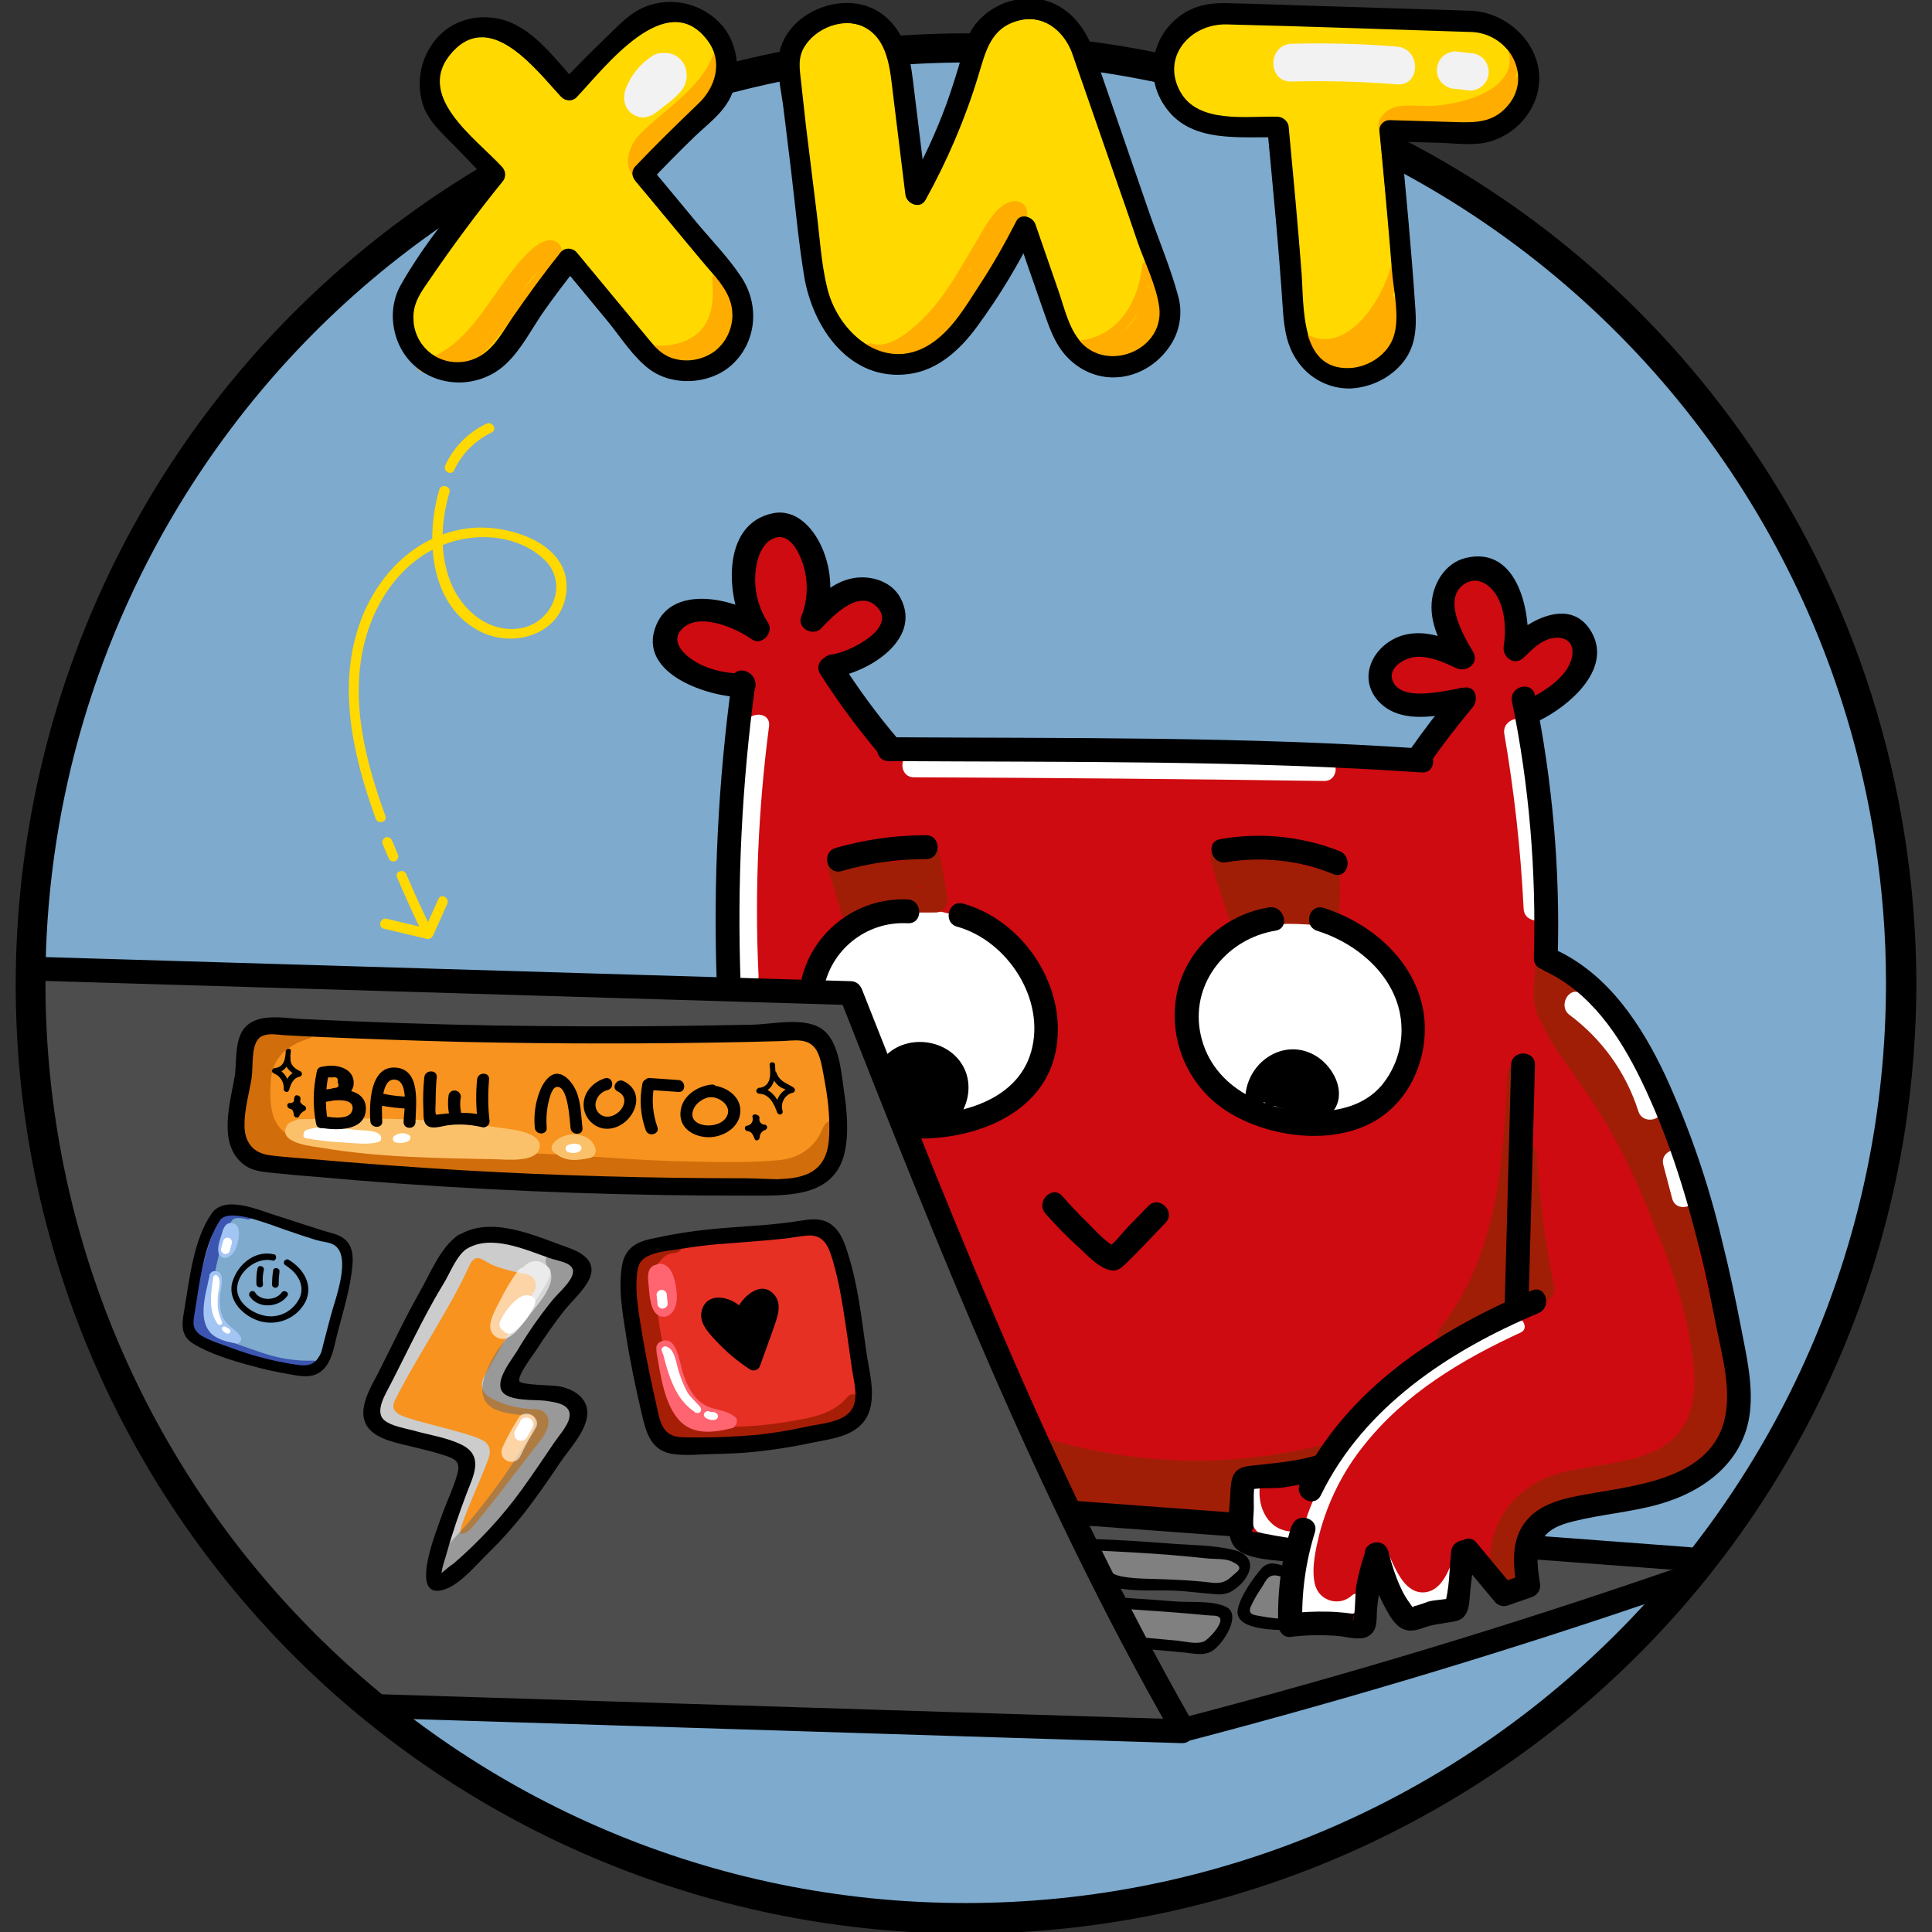 <?xml version="1.0" encoding="UTF-8"?> <svg xmlns="http://www.w3.org/2000/svg" xmlns:xlink="http://www.w3.org/1999/xlink" version="1.1" id="Слой_1" x="0px" y="0px" viewBox="0 0 680.3 680.3" style="enable-background:new 0 0 680.3 680.3;" xml:space="preserve"><rect x="0" y="0" width="680.3" height="680.3" fill="#333333" stroke="none"/> <style type="text/css"> .st0{fill:#7DAACD;} .st1{fill:#CE0B10;} .st2{fill:#FFFFFF;} .st3{fill:#4D4D4D;} .st4{fill:#A11E06;} .st5{fill:#808080;} .st6{fill:#F7931E;} .st7{fill:#D16D0B;} .st8{fill:#FBC16A;} .st9{fill:#E73024;} .st10{fill:#A71E06;} .st11{fill:#FF6471;} .st12{fill:#CCCCCC;} .st13{opacity:0.5;} .st14{fill:#666666;} .st15{opacity:0.6;} .st16{fill:#3B55B1;} .st17{fill:#A3C5F4;} .st18{fill:#FFD900;} .st19{fill:#F2F2F2;} .st20{opacity:0.71;} .st21{fill:#FF9B00;} </style> <g> <g id="Слой_7"> <path class="st0" d="M314.9,18.9C121.1,34.7-21.4,226.8,17.9,415.3c34,163.1,195.4,281.9,368.5,257.8 C559.4,649,686.8,490,669.6,314.9C652,134.3,487.3,4.7,314.9,18.9z"></path> </g> <g id="Слой_9"> <path class="st1" d="M256.6,346.5c1.4-34.7,2.8-69.4,4.2-104.1c-1.1-0.2-23.5-4.8-26.1-15.6c-0.3-1.2-1.1-4.6,0.6-7.5 c1.8-3.1,5.5-4,7.5-4.5c10.3-2.4,21.5,4.2,24.7,6.3c-0.5-1.4-8.2-24.5,0.8-32.8c0.9-0.8,3.8-3.5,7.5-3.2c4.2,0.3,6.9,4,8.4,5.9 c7.2,9.8,3.4,24.5,2.4,28.1c2.2-2.4,10-10.7,19-10.3c1.5,0.1,4.3,0.2,6.1,2.2c2.1,2.5,1.2,6.4,0.8,8.1 c-2.4,10.1-16.4,15.3-19,16.2l20.6,29.5c28.8-0.6,58.4-0.7,88.9-0.3c32.6,0.4,64.3,1.4,94.9,3l16.4-20.8c-2,0.7-13.9,4.8-22.4-1.6 c-1.3-1-5.7-4.3-5.4-8.6c0.3-5.2,6.9-8.1,8.1-8.6c9.1-4,18.7,1.8,20.2,2.7c-0.5-0.6-10.3-12.6-5.7-23.2c0.5-1.3,2.7-6.1,7.6-7.6 c5.4-1.6,10.4,2.2,11.3,3c6.3,4.9,8.2,15.1,5.4,25.9c4.5-6.5,11.4-9.5,17-7.8c2.9,0.9,5.3,3,6.7,5.7c2.1,4.2,0.7,8.4,0,10.5 c-3.5,10.7-16,14.7-18.1,15.4c1.6,15.8,3,32.1,4,49.1c0.7,12.2,1.3,24.2,1.6,35.9c5.6,3.9,10.9,8.3,15.8,13.1 c5.6,5.6,14.6,15.7,25.5,38c10.5,21.6,15.5,47.1,25.5,97.9c0.7,3.3,0.8,6.7,0.4,10.1c-1.9,13.8-13.3,22.3-15,23.5 c-2,1.5-5.6,3.7-25.9,8.1c-20.9,4.5-26.4,4.2-30.3,9.3c-2.4,3.1-4.8,8.9-2,20.6l-8.5,3.2l-14.3-14.7c-1.4,6.5-2.8,13-4.2,19.5 l-15.2,3.8l-11.7-21.6c-1.4,8.1-2.8,16.2-4.2,24.3l-25.8-0.9c0.7-8.8,1.3-17.5,2-26.3l-18.6-3.1c-0.5-2.2-1.1-4.3-1.6-6.5 l-57.6-3.7C352.6,471.5,326.3,411,300,350.4L256.6,346.5z"></path> <path class="st2" d="M286.4,347.8c1.1-3.2,5.8-16.1,19.2-23.3c18.9-10,37.9,0.5,40.1,1.8c3.7,2.1,15.8,9.9,19.8,25.3 c2.9,11.2,1.6,26.7-8.3,35.8c-5.4,5-11.8,6.7-16.8,8.1c-6.9,1.9-14.1,2.4-21.2,1.4l-19.6-47.5L286.4,347.8z"></path> <path class="st2" d="M444.6,324.1c-2.4,0.5-14.3,3.4-21.5,14.8c-8.4,13.3-3.5,27.5-2.6,29.9c5.7,16.5,21.3,22.6,25.1,23.9 c12.3,4.3,31.2,4.3,42.3-8.5c8.1-9.4,7.9-20.8,7.7-23.9c-1.1-18.3-16.6-28.5-20.4-30.7C465.9,324.3,455.1,322.3,444.6,324.1z"></path> <path class="st3" d="M14,344.1l285.6,5.4l78.1,184.3l56.6,3.6c1.5,2.3,3,4.6,4.5,6.9l16.2,2c-0.1,8.5-0.1,16.9-0.2,25.4l25.8,0.9 c1.4-6.4,2.9-12.9,4.3-19.3c4,5.7,8,11.4,12,17.1l16.7-5.4c0.5-5.6,0.9-11.1,1.3-16.6l14.2,13.6l9.3-3.6l0.5-11.9l51.4,4.2 c-0.3,1.9-0.5,3.8-0.8,5.7l-172.7,52l-287-10.6c-24.1-19.7-72.9-65.3-99.1-140.7C18.2,420.9,12.5,382.5,14,344.1z"></path> </g> <g id="Слой_10"> <path class="st4" d="M532.1,558.2c-3.3-8.7-1.7-18.5,4.2-25.6c6.4-7.6,16.7-9.5,26-11.1c14.5-2.4,31.4-5.4,37.5-20.8 c6.4-16.1,0.2-37.2-4.9-52.8c-6.3-19.3-15.5-37.5-24.1-55.8c-4.2-9-8.2-18.5-14.8-26.1c-3.3-3.8-8-6.8-9.7-11.7 c-2-5.7,0.4-12.4-0.2-18.3c-0.3-3.6-6-3.6-5.7,0c0.8,8.2-2.5,16.6,2.4,24.1c2.1,3.2,5.2,5.7,7.8,8.5c3.3,3.7,6.2,7.8,8.4,12.3 c10.1,18.9,19,38.4,26.7,58.4c3.7,9.5,6.7,19.2,8.7,29.2c1.9,9.5,3.8,20.9,0.1,30.2c-7.4,18.8-33.4,15.3-49,21.2 c-16.1,6.2-25,23.5-19,40C527.9,563.1,533.4,561.7,532.1,558.2L532.1,558.2z"></path> <path class="st4" d="M536.8,553.4c2.5-10.1,3-19.1,14.1-23.2c9.1-3.4,19.1-4.9,28.6-7.2c14.9-3.6,34.7-12.3,29.8-31.4 c-1.4-5.4-9.1-3-8.2,2.3c0.7,4.1-1.7,8.1-5.6,9.5l4.1,7.2c6.7-7.4,11.2-14.5,10.4-24.9c-0.3-4.7-1-9.3-2.1-13.9 c-1.4-5.7-4.4-10.7-6.1-16.4c-3.1-10.3-4.3-20.8-8.1-30.9c-4-10.3-8.5-20.4-13.6-30.2c-2.4-4.9-9.8-0.6-7.4,4.3 c8.5,17.3,15.3,34,19.3,52.9c2,9.3,6.9,17.5,8.5,26.8c0.8,4.6,1.8,9.9,0.7,14.6s-4.6,8.3-7.7,11.7c-2.6,2.9-0.1,8.7,4.1,7.2 c8.4-2.8,13.3-11.4,11.5-20.1L601,494c2.9,11.2-9.4,17.1-18.2,19.5c-9.1,2.5-18.3,4.3-27.5,6.6c-6.8,1.7-13.9,4-18.8,9.2 c-5.6,6-6.2,14.3-8.1,21.9C527.2,556.5,535.4,558.8,536.8,553.4L536.8,553.4z"></path> <path class="st4" d="M542.9,348.3c-0.6,9.5,8.7,15.2,14.3,21.6c7.3,8.4,12.9,18.1,16.5,28.6c1.5,4.3,8.6,3.9,8.4-1.1 c-1.2-21.5-13.1-40.6-29.2-54.4l-6,6c27.8,22.2,36.6,55.1,44,88.3c1.2,5.3,9.4,3.1,8.2-2.3c-7.7-34.6-17.3-69-46.2-92.1 c-4.2-3.3-10.2,2.4-6,6c14.3,12.3,25.6,29.1,26.7,48.4l8.4-1.1c-4.6-13.5-12.1-25.7-22-35.9c-3.3-3.3-8.9-6.9-8.6-12.1 C551.8,342.8,543.2,342.8,542.9,348.3L542.9,348.3z"></path> <path class="st4" d="M541,342.1c-2.1,10.6,1.8,20.1,7.8,28.6c6.8,9.7,13.7,19.1,19.4,29.5c11.5,21,19.6,43.5,27.7,66 c1.8,5.1,10.1,2.9,8.2-2.3c-7.4-20.5-14.9-41.1-24.7-60.6c-4.8-9.7-10.4-19-16.6-27.9c-6.5-9.1-16.1-19-13.6-31.1 C550.3,339,542,336.7,541,342.1z"></path> <path class="st4" d="M532.4,406.2c1.1,16.4,3.2,32.7,6.5,48.8l3-5.2c-3.3,1-6.4,2.6-9.3,4.5c-4.5,3-0.3,10.4,4.3,7.4 c2.3-1.5,4.7-2.7,7.3-3.6c2.2-0.7,3.5-3,3-5.2c-3.1-15.4-5.1-30.9-6.1-46.5c-0.4-5.4-8.9-5.5-8.5,0V406.2z"></path> <path class="st4" d="M368.9,515.5c31.7,9.1,65.3,9.7,97.4,1.9c5.3-1.3,3.1-9.5-2.3-8.2c-30.6,7.4-62.6,6.7-92.9-1.9 C365.8,505.8,363.6,514,368.9,515.5z"></path> <path class="st4" d="M384.7,517.7c-2.1-1.9-4.8-3-7.6-3.1c-3-0.3-4.6,2.9-4.1,5.4c0.7,3.8,2.4,7.3,4.9,10.2 c1.4,1.4,3.5,1.6,5.2,0.7c5.5-3,14.7,0.6,20.5,1.8c6.4,1.5,12.9,2.3,19.4,2.4c4,0,6.1-6.1,2.1-7.9c-11.5-5.6-23.8-9.5-36.5-11.7 l-1.1,8.4c7.2-0.1,14.5,0.4,21.6,1.5c3.2,0.5,6.4,1.2,9.6,2c1.4,0.3,3.9,0.5,4.9,1.4c1,0.9,0.1,0.9,0.6,2.6 c1.1,3.4,3.7,5.8,7.5,4.2c4.8-2,4.9-9.2,5.9-13.5c1.2-5.3-7-7.6-8.2-2.3c-0.6,2.8-0.8,7-2.5,9.5l2.5-2l-1.2,0.4l3.3,0.4l-1-0.5 l2.1,3.7c-0.2-3.8,0.5-6.1-2.9-8.7c-3.1-2.4-7.3-3.1-11-3.9c-10.3-2.3-20.8-3.4-31.4-3.2c-4.6,0.1-6,7.5-1.1,8.4 c11.9,2,23.5,5.6,34.4,10.8l2.1-7.9c-8.8,0-17.1-2.3-25.7-3.9c-6.3-1.2-12.6-2.4-18.5,0.8l5.2,0.7c-1.5-1.9-2.4-4.1-2.7-6.4 l-4.1,5.4l1.6,0.6c4.2,3.5,10.2-2.5,6-6L384.7,517.7z"></path> <path class="st4" d="M530.7,378.3c-1.1,30.9-3.6,64-23.5,89.2c-3.3,4.2,2.1,10.1,6,6l22.3-23.4l-6.7-5.2l-6.9,14.3 c-2.4,4.9,4.9,9.2,7.4,4.3l6.9-14.2c2-4.1-3.2-8.8-6.7-5.2l-22.3,23.4l6,6c21.5-27.2,24.8-61.8,26-95.2 C539.4,372.9,530.8,372.9,530.7,378.3L530.7,378.3z"></path> <path class="st4" d="M291.3,305.1l5.2,17c1.6,5.2,9.8,3,8.2-2.3l-5.2-17C297.9,297.5,289.7,299.8,291.3,305.1L291.3,305.1z"></path> <path class="st4" d="M322.4,301.3c1.3,5.6,2.3,11.2,3.1,16.8l4.1-5.4l-20.1,0.1l4.1,3.1c-1.3-4.8-3.5-9.4-6.3-13.6 c-2.2-3.2-8.2-2.4-7.9,2.1c0.2,4.1,0.6,8.1,1.2,12.1c0.7,5.3,8.4,5.7,8.5,0c-0.1-1.5,0.1-2.9,0.5-4.3c1.6-1.9,1.7-2.6,0.3-2.3 l-2.5-2c0.7,1,0.4,3.1,0.6,4.4c0.4,1.6,1,3.2,1.8,4.7c1.2,2.3,5,2.9,6.7,0.9c2.6-3.1,4.2-6.9,4.5-10.9h-8.5l0.7,6.5 c0.3,2.8,3.6,5.8,6.4,3.7c3.7-2.8,5.8-6.3,5.6-11l-8.4,1.1c0.4,1.2,1,2.3,1.6,3.4c1.3,2,3.9,2.6,5.9,1.4c0.9-0.6,1.5-1.4,1.8-2.4 c0.6-2.2,0.7-4.5,0.3-6.8c-0.6-4.2-7.4-3.9-8.2,0c-0.3,1.3-0.4,2.6-0.4,3.9c0.2,5.5,8.7,5.5,8.5,0l0.1-1.6h-8.3l-0.3,2.3l7.8-1 l-0.8-1.3c-1.6-4.2-8.5-4-8.4,1.1c0.3,1.4-0.2,2.9-1.4,3.7l6.4,3.7l-0.7-6.5c-0.1-2.3-2.1-4.2-4.5-4c-2.2,0.1-3.9,1.9-4,4 c-0.2,1.8-0.9,3.5-2.1,4.9l6.7,0.9c-2.1-4.2-0.6-12.7-8.3-11.4c-6.5,1.1-8.2,9.9-8.2,15.2h8.5c-0.5-4-0.9-8.1-1.2-12.1l-7.9,2.1 c2.5,3.5,4.3,7.4,5.5,11.5c0.5,1.8,2.2,3.1,4.1,3.1l20.1-0.1c3.1,0,4.5-2.7,4.1-5.4c-0.8-5.6-1.8-11.2-3.1-16.8 C329.4,293.7,321.1,296,322.4,301.3L322.4,301.3z"></path> <path class="st4" d="M426.4,303c2,7.6,4.4,15.1,7.2,22.5c1.2,3.2,6,4.5,7.8,1c0,0.1,11.8-1.2,11.7-1.2c4.6,0,9.3,0.3,13.9,0.8 c2.5,0.2,4-2.1,4.3-4.2c0.7-5.3,0.7-10.7,0.1-16c-0.6-5.4-9.1-5.5-8.5,0c0.6,5.3,0.6,10.7-0.1,16l4.3-4.3 c-6.9-0.5-13.6-1.3-20.5,0c-4.6,0.9-9.9-0.2-12.5,4.7l7.8,1c-2.7-7.4-5.1-14.9-7.2-22.5C433.2,295.6,424.9,297.8,426.4,303 L426.4,303z"></path> <path class="st4" d="M434.1,303.1c-1.5,4.9-0.8,10.3,1.8,14.7c1.8,3,7,2.7,7.8-1l2.2-10.6l-8.4-1.1c0,4-1.7,11.9,1.9,14.7 c1.4,1.3,3.5,1.6,5.2,0.7c3.8-2.1,5.2-6.6,5.7-10.6c0.6-4.9-7.1-5.6-8.4-1.1c-0.6,2.2-1.5,4.7-1.2,7c0.2,1.8,1.2,3.7,3.1,4.1 c6.3,1.2,9.4-6,11.4-10.9l-8.2-2.3c-0.8,2.9-0.9,5.9-0.1,8.8c0.6,2.3,3,3.6,5.3,3c0.7-0.2,1.3-0.6,1.9-1.1 c2.2-2.3,3.8-5.1,4.7-8.1l-7.8,1c1.5,2.6,3.3,5,5.5,7.2c3.4,3.4,9.2-0.9,6.7-5.2c-3.5-6.2-9.7-10.4-16.7-11.5 c-5.3-0.8-7.7,6.6-2.3,8.2l8.8,2.7c1.5,0.5,7,1.2,7.9,2.6l1.5-5.8c-4,1.8-8.1,3.2-12.3,4.3l3,7.7c2.7-1.6,5.3-3.5,7.6-5.7 c4-3.8-2.1-9.8-6-6c-1.8,1.7-3.7,3.2-5.8,4.4c-4.2,2.4-1.4,9,3.3,7.8c4.9-1.3,9.7-3.1,14.3-5.2c2.1-0.9,2.6-4,1.5-5.8 c-1.7-2.7-4.1-3.8-7.1-4.7c-4.9-1.5-9.8-3-14.7-4.4l-2.3,8.2c4.9,0.5,9.2,3.4,11.7,7.6l6.7-5.2c-1.6-1.6-3-3.4-4.2-5.4 c-1.9-3.3-6.7-2.4-7.8,1c-0.5,1.6-1.3,3.1-2.5,4.3l7.2,1.9c-0.6-1.4-0.5-2.9,0.1-4.2c1.5-5.4-6.2-7.2-8.2-2.3 c-0.6,1.5-2,4.5-3.4,5.5l3.3-0.4l-0.8-0.2l3.1,4.1c0-1.6,0.3-3.3,0.9-4.8l-8.4-1.1c-0.1,1.2-0.6,2.3-1.5,3.2l5.2,0.7 c0.4,0.3,0.6-7.8,0.6-8.7c0-4.7-7.4-6-8.4-1.1l-2.2,10.6l7.8-1c-1.5-2.4-1.9-5.4-1-8.1C443.9,300.1,435.7,297.8,434.1,303.1 L434.1,303.1z"></path> <path class="st4" d="M537,441.2l-1-3.4c-0.5-1.8-2.2-3.1-4.1-3.1c-1.9,0-3.6,1.3-4.1,3.1c-0.5,3-0.7,6-0.5,9 c0.1,2.3,1.9,4.2,4.3,4.3c2.3,0,4.2-1.9,4.3-4.3c-0.2-2.2-0.1-4.5,0.2-6.7h-8.2l1,3.4c0.6,2.3,2.9,3.7,5.2,3.1 c2.3-0.6,3.7-2.9,3.1-5.2C537.1,441.3,537.1,441.2,537,441.2z"></path> <path class="st2" d="M262.3,255.7c-3.8,29.1-5,58.5-3.7,87.8c0.3,5.5,8.8,5.5,8.5,0c-1.4-29.3-0.1-58.7,3.7-87.8 C271.5,250.3,263,250.3,262.3,255.7L262.3,255.7z"></path> <path class="st2" d="M321.8,273.7c48.1,0.2,96.3,0.6,144.4,1.3c5.5,0.1,5.5-8.4,0-8.5c-48.1-0.6-96.3-1-144.4-1.2 C316.4,265.2,316.4,273.7,321.8,273.7L321.8,273.7z"></path> <path class="st2" d="M529.7,258.4c3.5,20.4,5.8,41,6.8,61.6c0.3,5.5,8.8,5.5,8.5,0c-1-21.4-3.4-42.8-7-63.9 C537,250.8,528.8,253.1,529.7,258.4L529.7,258.4z"></path> <path class="st2" d="M552.7,357.4c11.4,8.5,19.9,20.3,24.2,33.9c1.7,5.2,9.9,3,8.2-2.3c-5-15.6-14.9-29.3-28.1-39 C552.6,346.8,548.4,354.2,552.7,357.4L552.7,357.4z"></path> <path class="st2" d="M585.7,410.2l3.1,11.8c1.4,5.3,9.5,3.1,8.2-2.3l-3.1-11.8C592.5,402.6,584.3,404.9,585.7,410.2L585.7,410.2z"></path> <path class="st2" d="M532.5,464.3c-27.1,12.4-53.5,30-67.1,57.5c-5.3,10.6-11.2,26.4-7.8,38.4c2.7,9.7,15.2,12.1,22.3,5.7 c2.7-2.4-1.3-6.5-4-4c-3.2,2.9-8.2,2.6-11.1-0.6c-1-1.1-1.6-2.5-1.9-3.9c-1.1-5.5,0.4-11.9,1.7-17.3c3-11.4,8.3-22,15.7-31.2 c14.3-18.1,34.5-30.2,55.2-39.7C538.7,467.7,535.8,462.8,532.5,464.3L532.5,464.3z"></path> <path class="st2" d="M455.3,567.5l1.3,2.8c0.8,1.4,2.6,1.8,3.9,1c0.6-0.4,1.1-1,1.3-1.7c0.4-1.6,0.6-3.2,0.6-4.9l-4.8,2l2.5,2.8 c1.1,1.1,2.9,1.1,4,0c1.1-1.1,1.1-2.9,0-4l-2.5-2.8c-1.1-1.1-2.9-1.1-4,0.1c-0.5,0.5-0.8,1.2-0.8,1.9c0,1.1-0.1,2.3-0.4,3.4 l5.2-0.7l-1.3-2.8c-0.8-1.4-2.5-1.8-3.9-1C455,564.4,454.6,566.1,455.3,567.5L455.3,567.5z"></path> <path class="st2" d="M484.7,551.4c3.4,7.4,8.9,16.3,18.4,14.8c8.2-1.3,11.8-9.4,14.3-16.4c1.3-3.4-4.2-4.9-5.5-1.5 c-1.7,4.7-4.3,11.9-10.3,12.4c-6.6,0.5-9.8-7.3-12.1-12.2C488,545.2,483.2,548.1,484.7,551.4L484.7,551.4z"></path> <path class="st2" d="M437.9,523.5c-1.2,10.7,5.7,21.1,17,21.5c3.7,0.2,3.7-5.5,0-5.7c-8.4-0.4-12.1-8.4-11.3-15.8 C444,519.9,438.3,519.9,437.9,523.5L437.9,523.5z"></path> <path class="st5" d="M384.3,543.9c16,0.6,32,1.8,48,3.7c1.6,0.1,3.1,0.5,4.5,1.3c1.3,0.9,1.9,2.5,1.6,4.1 c-0.2,0.7-0.5,0.9-2.8,3.1c-2.6,2.4-2.8,2.7-3.5,3c-1.5,0.6-3.1,0.8-4.7,0.5c-11.5-1.7-23.3-1.1-34.9-2.6c-1-0.1-2-0.4-2.8-1 c-0.9-0.7-1-1.3-2.1-2.8c-2.1-2.9-3.6-4-3.7-6c0-0.4,0-0.8,0.2-1.1c0.5-0.9,1.4-1.6,2.4-1.8"></path> <path d="M384.3,545.9c9.2,0.4,18.3,0.9,27.5,1.6c4.6,0.4,9.1,0.8,13.7,1.3c2.3,0.2,5.8,0,7.9,0.9c5.3,2.3,2.4,3.4,0.2,5.5 c-3,2.8-5.5,2.3-9.5,1.8c-4.6-0.5-9.3-0.7-14-0.9s-9.5-0.1-14-0.8c-3.3-0.5-5.4-1.4-7.2-4c-0.7-0.9-4.2-4.3-1.7-5.2 c2.5-0.8,1.4-4.6-1.1-3.8c-3.1,1-4.8,3.5-3.6,6.7c1.2,3.2,4.9,8.4,8.4,9.5c6.8,2.2,15.6,1.3,22.7,1.6c4.7,0.2,9.3,0.9,13.9,1.2 c2,0.3,4.1,0.1,5.9-0.8c6.5-3.7,10.8-12.3,1.1-14.7c-7.2-1.8-15.3-1.7-22.7-2.3c-9.1-0.7-18.3-1.3-27.5-1.6c-2.6-0.1-2.6,3.9,0,4 L384.3,545.9z"></path> <path class="st5" d="M394.2,564.4c2.8,0.2,32.2,2.2,35.9,3c0.5,0.1,1.6,0.3,1.9,1.2c0.4,0.9-0.1,1.4-0.7,2.6 c-2.4,4.5-2.4,5.1-3.8,6.9c-0.5,0.7-1.1,1.3-1.7,1.7c-1.5,0.8-3.1,1-4.8,0.7c-3.2-0.5-11.1-1.2-21.8-2.1"></path> <path d="M394.2,566.4c10.4,0.7,20.8,1.4,31.2,2.4c1.6,0.2,3.9-0.2,4.3,1.3c0.6,2.1-4.3,7.4-6,8c-2.7,0.9-6.4-0.1-9.2-0.4 c-5.1-0.5-10.2-0.9-15.3-1.4c-2.6-0.2-2.5,3.7,0,4c6,0.5,11.9,1,18,1.6c3.4,0.4,7,1.3,10-0.8c3.6-2.5,10.2-12.6,4.5-15.3 c-4.8-2.3-12.7-1.5-17.9-1.9c-6.5-0.5-13.1-1-19.6-1.4C391.6,562.3,391.6,566.2,394.2,566.4L394.2,566.4z"></path> <path class="st5" d="M453.7,554.1c-1.9-0.7-3.8-1.2-5.7-1.7c-0.3-0.1-0.7-0.1-1-0.1c-0.5,0.2-0.9,0.5-1.2,1 c-3.1,4.1-5.7,8.4-7.9,13c-0.2,0.4-0.3,0.8-0.4,1.2c0,1,1,1.7,1.4,2c1.5,1.2,6.9,2.1,14.1,2.5"></path> <path d="M454.3,552.2c-3.6-1.2-7.3-3.1-10.1,0.1c-3.1,3.6-7.2,9.4-8.3,14.1c-1.8,7.7,13,7.4,17.3,7.7c2.6,0.2,2.6-3.8,0-4 c-3.1-0.1-6.1-0.4-9.2-1c-2.1-0.4-4.6-0.4-3.7-3.1c1.1-2.5,2.5-4.9,4.1-7.2c0.6-0.9,1.4-2.7,2.4-3.4c2-1.5,4.4-0.1,6.4,0.6 C455.7,556.9,456.8,553.1,454.3,552.2L454.3,552.2z"></path> </g> <g id="Слой_8"> <path d="M295.5,350.8c34.7,88.1,69.6,176.5,116.6,258.9c2.7,4.7,9.9,0.5,7.3-4.2c-46.5-81.8-81.3-169.5-115.8-256.9 C301.6,343.6,293.5,345.8,295.5,350.8L295.5,350.8z"></path> <path d="M15.7,345.4l283.9,8.5c5.4,0.2,5.4-8.2,0-8.4l-283.9-8.5C10.3,336.9,10.3,345.3,15.7,345.4z"></path> <path d="M131.7,604.9l284.4,8.9c5.4,0.2,5.4-8.2,0-8.4l-284.4-8.9C126.3,596.3,126.3,604.7,131.7,604.9z"></path> <path d="M532.1,375l-2.3,85.7c-0.1,5.4,8.2,5.4,8.4,0l2.3-85.7C540.6,369.6,532.2,369.6,532.1,375z"></path> <path d="M539.4,454.4c-33.1,13.9-65.3,34.7-81.6,67.9c-2.4,4.8,4.9,9.1,7.3,4.2c15.2-31.2,45.4-51,76.6-64.1 C546.6,460.4,544.4,452.3,539.4,454.4L539.4,454.4z"></path> <path d="M454.8,537.2c-3.5,11.3-5.1,23.1-4.7,35c0,2.1,1.9,4.5,4.2,4.2c5.7-0.7,11.5-0.8,17.2-0.3c3.3,0.3,8.1,2,11.1-0.5 c2.7-2.2,2-6.1,2.3-9.2c0.6-6,1.9-11.9,3.9-17.7c1.7-5.1-6.4-7.3-8.1-2.2c-1.4,4.1-2.5,8.2-3.2,12.4c-0.3,1.7-0.3,11.4-1.2,11.8 l0.6-2.4c-1.1-0.1-2.2-0.3-3.2-0.4c-2.1-0.2-4.3-0.4-6.4-0.4c-4.3-0.1-8.6,0.1-12.9,0.6l4.2,4.2c-0.4-11.1,1.1-22.1,4.4-32.7 c1.6-5.2-6.5-7.4-8.1-2.2L454.8,537.2z"></path> <path d="M480.7,548.2c1.9,7.1,4.7,13.9,8.4,20.3c3.1,5.1,6.1,6.9,11.8,4.8c3.7-1.4,7.2-1.6,10.9-2.3c2.3-0.4,3.7-1.2,4.7-3.3 c1.1-2.5,1-5.9,1.3-8.5l1.6-12.9c0.6-5.3-7.8-5.3-8.4,0c-0.7,6-0.5,13.4-2.5,19.2l2.9-2.9c-2.8,0.8-5.8,0.6-8.6,1.4 c-1.3,0.5-2.7,1-4.1,1.4c-2.4,0.2,0.1,2.4-2.3-0.9c-3.8-5.1-5.9-12.2-7.6-18.2C487.4,540.8,479.3,543,480.7,548.2L480.7,548.2z"></path> <path d="M513.9,549.1l12.7,15.2c1.1,1.1,2.6,1.5,4.1,1.1l8.6-3c2.2-0.7,3.5-2.9,2.9-5.2c-0.6-4.2-1.5-9.3,0.1-13.4 c1.9-5.1,6.8-6.9,11.7-8.1c9.9-2.5,20.2-3.2,30.1-6c16-4.5,30.1-15,32.1-32.5c1.1-9.8-1.2-19.8-3.1-29.5 c-2-10.4-4.2-20.8-6.8-31.1c-4.7-19.9-11.4-39.3-19.9-57.9c-8.4-17.8-19.9-35.4-38.3-44.1c-4.9-2.3-9.1,5-4.2,7.3 c16.2,7.6,26.3,22.7,33.9,38.3c9.1,18.7,15.4,38.6,20.4,58.7c2.4,9.5,4.4,19.3,6.3,29c2,10,5.1,21.1,2.9,31.3 c-4.4,20.4-28.5,23.5-45.5,26.4c-8.4,1.5-18.5,2.8-24.3,9.7c-5.9,6.9-4.7,16.1-3.5,24.2l2.9-5.2l-8.6,3l4.1,1.1l-12.6-15.2 C516.4,539,510.4,545,513.9,549.1L513.9,549.1z"></path> <path d="M464.1,512.3c-8.2,2.5-15.9,2.9-24.3,3.9c-6.2,0.7-6.4,4.9-6.6,10.4c-0.2,5.1-2.2,15.3,2.4,19c4.6,3.7,13.4,3.7,19,4.4 c5.3,0.7,5.3-7.7,0-8.4c-3.2-0.4-6.4-1-9.5-1.6l-2.1-0.5c-2.2,0.2-2.7-0.3-1.5-1.5c-0.5-1.6,0-5.1,0-6.8c0-2.8-0.2-6.1,0.4-8.9 l-1.9,2.5c1.6-1.1,8.9-0.6,11.7-1c5-0.7,9.9-1.8,14.8-3.4C471.5,518.8,469.3,510.7,464.1,512.3L464.1,512.3z"></path> <path d="M548.5,337.4c0.9-31.1-1.8-62.1-8-92.6c-1.1-5.3-9.2-3.1-8.1,2.2c6.1,29.7,8.6,60,7.7,90.3 C540,342.8,548.4,342.8,548.5,337.4L548.5,337.4z"></path> <path d="M503.3,269c4.6-6.7,9.6-13.1,14.8-19.4c3.4-4.1-2.5-10.1-6-6c-5.7,6.8-11,13.8-16.1,21.1C493,269.2,500.3,273.4,503.3,269 L503.3,269z"></path> <path d="M515.7,242.1c-5.9,0.8-21.8,5.4-25.2-2.1c-2.2-4.9,4.3-8.5,8.2-8.7c4.9-0.3,9.9,2,14.2,4c3.6,1.6,8.1-1.8,5.8-5.8 c-3.4-5.7-11.5-19.4-2.3-24.3c4.6-2.4,9.2,1.5,11.2,5.6c2.5,5.1,2.7,11.3,1.9,16.7c-0.6,3.9,3.7,7.2,7,4.1 c2.3-2.2,4.7-4.8,7.7-6.1c4.1-1.9,9.9-1.2,9.5,4.6c-0.6,7.6-9.6,13.2-15.8,16.3c-4.9,2.4-0.6,9.6,4.2,7.3 c10.2-5,25.5-17.8,18.5-30.8c-7.2-13.1-22.3-4.6-29.9,2.8l7,4.1c1.8-12.9-2.8-38-21.7-33.3c-6.5,1.6-10.7,7.8-11.7,14.2 c-1.3,8.4,3,16.2,7.2,23.2l5.7-5.8c-7.2-3.2-15.2-6.7-23.2-4.4c-5.9,1.7-11.1,6.7-12,12.9c-0.9,6.2,3.2,11.7,8.7,14.1 c7.8,3.4,17.1,0.9,25.1-0.1C521,249.8,521,241.4,515.7,242.1L515.7,242.1z"></path> <path d="M312.9,268c62.6,0.4,125.3-0.3,187.7,4c5.4,0.4,5.4-8,0-8.4c-62.4-4.3-125.1-3.6-187.7-4C307.5,259.6,307.5,268,312.9,268 z"></path> <path d="M288.8,237.3c6.4,10.1,13.5,19.6,21.2,28.7c3.5,4.1,9.4-1.8,6-6c-7.2-8.5-13.9-17.6-19.9-27.1 C293.2,228.4,285.9,232.6,288.8,237.3L288.8,237.3z"></path> <path d="M293,238.6c12-1.4,31.9-13.1,24.1-28c-2.9-5.5-9.4-7.8-15.4-7.2c-7.7,0.8-13.5,6.5-18.6,11.8l7,4.1c3.3-8.8,3-18.5-0.9-27 c-3-6.5-8.9-13.1-16.9-11.6c-18.9,3.7-16.6,30.8-9.1,42.9l5.7-5.7c-9.7-7.1-32-12.4-37.9,2.4c-6.9,17.1,19,25.4,31,25.2 c5.4-0.1,5.4-8.5,0-8.4c-5.4,0.2-10.7-0.9-15.5-3.2c-3.8-1.9-10.7-6.9-6.9-11.8c5.7-7.2,19.7-0.9,25.1,3c3.5,2.5,7.9-2.4,5.8-5.7 c-3-4.6-4.6-9.9-4.6-15.3c0-4.8,1.4-12.6,6.7-14.6c6.2-2.4,9.8,7.1,10.8,11.5c1.2,5.4,0.8,11.1-1.3,16.2c-1.5,4,4.2,7,7,4.1 c4.1-4.3,13.2-14,19.6-7.7c7.7,7.7-10.2,16.2-15.6,16.8C287.7,230.8,287.6,239.2,293,238.6L293,238.6z"></path> <path d="M257.8,239.1c-4.9,35.6-6.7,71.5-5.4,107.4c0.2,5.4,8.6,5.4,8.4,0c-1.3-35.1,0.4-70.3,5.1-105.1 C266.6,236.1,258.5,233.8,257.8,239.1L257.8,239.1z"></path> <path d="M318.7,400.7c21,1.7,47.8-6.7,52.9-29.8c4.9-22.4-10.7-46.6-32.4-52.7c-5.2-1.5-7.4,6.6-2.2,8.1 c17.7,4.9,31.3,25.6,26.1,44c-5.2,18.4-27.8,23.3-44.4,22C313.3,391.8,313.3,400.2,318.7,400.7L318.7,400.7z"></path> <path d="M319.6,316.7c-18.3-0.8-34.5,12-37.8,30.1c-0.9,5.3,7.2,7.6,8.1,2.2c2.3-14.4,15.1-24.7,29.7-23.9 C325.1,325.4,325,317,319.6,316.7L319.6,316.7z"></path> <path d="M446.9,319.5c-15.3,2.4-28.7,14.2-32.3,29.4c-3.7,16.5,3.4,33.5,17.6,42.5c14.5,9.2,37.6,12.3,52.8,2.8 c12.6-7.8,18.6-23.9,16.2-38.2c-3.1-17.9-18.4-31-35.1-36.3c-5.2-1.6-7.4,6.5-2.2,8.1c15,4.7,29.2,17.3,29.6,34.1 c0.2,7.4-2.3,14.6-7,20.3c-6,7-14.8,9.1-23.6,9.2c-18.1,0.1-37.1-9.2-40.4-28.5c-2.9-17.4,10-32.5,26.7-35.2 C454.4,326.8,452.2,318.7,446.9,319.5L446.9,319.5z"></path> <path d="M446.6,385.3c0.6-4.5,4.7-7.6,9.2-7c2,0.3,3.9,1.3,5.2,2.9c0.5,0.6,2.5,3.8,1.8,4.3c0.3-0.2-3.9-1.7-4-1.7l-4.5-1.5 c-1.4-0.5-2.8-1-4.2-1.3l0.4,3.2c0.4-2.2,6.2-1.5,6.4,0.5l1.2-3c-0.6-0.3-1.2-0.6-1.8-0.7c-4.8-2.5-9.1,4.8-4.2,7.2 c4,2.1,12.8,2.8,13.3-3.6c0.4-5.3-5.8-9.6-10.4-10.2c-4.9-0.6-12.9,2.5-12.6,8.5c0.3,6.4,10.7,7.6,15.3,9.1 c5.3,1.8,11.8,2.6,13.5-4.4c1.3-5.5-2.1-11.5-6.4-14.8c-10.8-8.1-24.6-0.3-26.2,12.2C437.5,390.6,445.9,390.6,446.6,385.3 L446.6,385.3z"></path> <path d="M443.7,384.8l0.5,1.6c0.3,1,1,1.9,1.9,2.5c1,0.6,2.1,0.7,3.2,0.4c2.2-0.6,3.5-2.9,2.9-5.2l-0.5-1.6c-0.3-1-1-1.9-1.9-2.5 c-2-1.2-4.6-0.5-5.8,1.5C443.5,382.6,443.3,383.8,443.7,384.8L443.7,384.8z"></path> <path d="M368.1,427.3c3.7,4.2,7.6,8.2,11.7,11.9c2.9,2.6,6.3,6.4,9.9,7.7c3.6,1.4,5.3-0.5,7.7-2.9c4.4-4.3,8.6-8.9,13-13.4 c3.8-3.9-2.2-9.8-6-6l-7.3,7.5c-2.2,2.3-4.6,5.7-7.3,7.4l3.2-0.4c-3.7-1.5-7.5-6.1-10.4-8.9c-2.9-2.8-5.9-6-8.6-9.1 C370.5,417.2,364.6,423.1,368.1,427.3L368.1,427.3z"></path> <path d="M431.8,303.6c12.7-2.1,25.7-0.7,37.7,4.2c5,2,7.2-6.1,2.2-8.1c-13.4-5.3-28-6.7-42.1-4.2 C424.3,296.5,426.5,304.6,431.8,303.6z"></path> <path d="M296.4,306.7c9.6-2.8,19.7-4.2,29.7-4.2c5.4,0,5.4-8.4,0-8.4c-10.8,0-21.6,1.5-31.9,4.5 C289,300.2,291.2,308.3,296.4,306.7L296.4,306.7z"></path> <path d="M419.3,612.8c57.6-15.1,114.5-32.3,170.8-51.7c5.1-1.8,2.9-9.9-2.2-8.1c-56.2,19.4-113.2,36.6-170.8,51.7 C411.9,606.1,414.1,614.2,419.3,612.8L419.3,612.8z"></path> <path d="M540.4,549.1l54.6,4.1c5.4,0.4,5.4-8,0-8.4l-54.6-4.1C535,540.3,535.1,548.7,540.4,549.1L540.4,549.1z"></path> <path d="M377.4,536.8l59.4,4.4c5.4,0.4,5.4-8,0-8.4l-59.4-4.4C372,528.1,372.1,536.5,377.4,536.8z"></path> <path d="M316,381.4c2.9-1.8,6.5-2.1,9.6-0.7c3,1.4,4.7,6.3,2.1,9l7,1.8c-0.3-2,0-3.7-0.8-5.7c-0.8-1.9-2.1-3.6-3.7-4.8 c-2.8-2-7.9-3.7-10.9-1.4c-5.7,4.3-1.5,19.8,6.4,17.3c4-1.3,4.4-6.7,3.4-10.1c-1.3-4-4.1-7.3-7.7-9.3c-3.7-1.7-7.2,0.8-7.5,4.7 c-0.2,4.1,1.5,8,4.6,10.6c4.1,3.6,10-2.4,6-6c-0.6-0.5-2.7-2.9-2.3-3.5l-3.6,2.1c-0.8,0.1,1,1.1,1.4,1.7c0.7,0.9,1.9,2.4,1.1,3.6 l3.6-2.1c1.8,1.5,2.3,1.6,1.6,0.5c-0.4-0.6-0.7-1.2-0.9-1.8c0-1.4-0.3-1.6-0.8-0.7c-0.8,0.6-0.6,0.9,0.6,1c0.8,0.8,1.2,1.9,1.3,3 c0.1,1,0.1,2,0.3,3.1c0.5,3.2,5,4,7,1.8c5.1-5.4,4.8-15.8-1.2-20.5c-6.1-4.6-14.3-5-20.8-1C307.1,376.9,311.3,384.1,316,381.4 L316,381.4z"></path> <path d="M316.6,379.7c3.1-2.1,7.2-3.3,10.7-1.4c3.2,1.8,3,7.3,1.6,10.3c-2.3,4.9,4.9,9.1,7.2,4.2c3-6.3,3.2-15.7-2.7-20.4 s-15-4.2-21.1,0.1C308,375.5,312.2,382.7,316.6,379.7L316.6,379.7z"></path> <path d="M318.8,378.1c0.4-0.9,3.9-0.8,4.9-0.8c2.1,0,4.9,0.2,6.2,2.1c2.4,3.2,1.8,8,0.5,11.5c-1.8,5.1,6.3,7.3,8.1,2.2 c2.5-6.9,1.8-18.2-5.5-22.1c-5.6-3-18.1-3.8-21.5,2.9C309.2,378.6,316.4,382.9,318.8,378.1L318.8,378.1z"></path> <path d="M330.9,398.6c9.1-3.8,13.3-16,7.4-24.5s-19.2-9.7-26.4-2.4c-3.8,3.9,2.1,9.8,6,6c3.5-3.6,9.8-3,13.1,0.7 c2.8,3.2,1.9,10.4-2.3,12.1C323.7,392.6,325.9,400.7,330.9,398.6L330.9,398.6z"></path> </g> <g id="Слой_4"> <path d="M664.1,346.1c0,179-145.1,324-324.1,324c-179,0-324-145.1-324-324.1c0-59.1,16.2-117,46.7-167.5 C155.3,25.3,354.6-23.8,507.7,68.8c82,49.6,137.8,132.8,152.5,227.5C662.8,312.8,664.1,329.4,664.1,346.1c0,6.9,10.7,6.9,10.7,0 c-0.2-69.2-21.6-137.6-61.9-194c-107.4-150.5-316.5-185.5-467-78C3.7,175.6-36.6,369.3,53.4,519.1 C149,677.4,354.8,728.2,513.1,632.6c84.6-51.1,142.4-137,157.7-234.7c2.6-17.1,4-34.4,4-51.8C674.8,339.2,664.1,339.2,664.1,346.1 z"></path> <path class="st6" d="M93.7,360.9c-4.5,2.9-6.1,5.5-6.7,7.7c-0.7,2.8,0.6,4.2,0.6,7.9c-0.1,3.1-1,6.1-2.5,8.7 c-1.8,4-2.4,10.7,3.6,23.2c3.9,0.5,9.7,1.2,16.7,1.9c29.9,3.2,53.5,4.1,93.5,5c24.4,0.6,51.6,1.1,81.2,1.4c3.3-1,8.5-3.1,12-7 c4-4.4,4-9,3.7-13c-0.9-10.5-3.1-20.8-6.6-30.7c-1.8-1.1-3.7-2-5.7-2.6c-4.4-1.2-9-1.6-13.6-1.1c-27.7,2.7-56.3-0.9-84.2,0.8 C154.9,364.8,124.2,364.1,93.7,360.9z"></path> <path class="st7" d="M104.7,360.9c-9.7-0.3-12.9,6.7-14.6,15.1c-1.1,5.3-1.7,10.8-1.8,16.2c-0.1,3.6-0.5,7.5,1.9,10.5 c5,6.3,16.8,6,23.9,6.9c12.1,1.5,24.2,2.6,36.3,3.2c24.2,1.3,48.5,1.6,72.8,2.1c22.6,0.5,46.5,3.1,68.6-3.2c3.2-0.9,1.8-5.9-1.4-5 c-18.3,5.3-37.8,3.7-56.6,3.3c-19.3-0.4-38.5-0.8-57.8-1.3s-38.3-1.5-57.3-3.7c-5-0.6-10.1-1.2-15.1-2c-5.6-1-9.5-2.1-10.3-8.6 c-0.5-4.7,0.5-10.3,1.2-14.8c1.1-6.2,2-13.8,10-13.5C107.9,366.2,107.9,361.1,104.7,360.9L104.7,360.9z"></path> <path class="st7" d="M95.6,361.5c-6,1.4-7.4,6.3-8.5,11.8c-1.6,7.7-1.9,15.7-1,23.5c0.5,4.4,1.7,8.4,6,10.4 c6.7,3.3,16.6,3,23.9,3.5c3.3,0.2,3.3-4.9,0-5.1c-4.9-0.3-9.8-0.7-14.7-1.4c-1.8-0.3-4.4-0.3-6.1-1.1c-3.9-2-3.8-4.7-4.2-8.4 c-0.4-4.4-0.4-8.8,0-13.1c0.4-4.2,0.7-13.8,6-15.1C100.1,365.6,98.8,360.7,95.6,361.5L95.6,361.5z"></path> <path class="st7" d="M107.4,360.7c-9,2.8-16,8.4-17,18.1c-1.1,10.2-0.3,21.2,9.9,26.1c12.7,6,27.7,4.5,41.5,4.9 c25.9,0.7,51.7,1.5,77.6,2.9c14.9,0.8,29.5,1.4,44.5,1.2c10.9-0.2,22.3-0.2,28.6-10.6c0.5-0.7,2.1-3.1,2-3.9 c-0.3-1.6-2.8-1.1-3.3-0.1c-0.1,0.8-0.1,1.6,0,2.4c-0.7,7.7-7.6,10.3-14.5,9.7c-3.3-0.3-3.3,4.9,0,5.1c8.4,0.7,16.6-2.6,19-11.2 c0.7-2.6,1.8-12.1-3.6-10.5c-2.1,0.6-2.6,3.4-3.6,5c-3,5.3-8.1,8.1-14.1,8.7c-10.5,1-21.5,0.7-32,0.5c-17.7-0.3-35.4-2.1-53.1-2.8 c-19.5-0.7-39.1-1.8-58.7-1.8c-8.9,0-17.9-0.2-26.4-3.4c-9-3.5-9.3-11.4-8.9-19.9c0.4-8.5,5.5-12.9,13.4-15.4 C111.9,364.7,110.5,359.7,107.4,360.7L107.4,360.7z"></path> <path d="M88.7,378.6c0.5-3.9-0.5-12.3,3.9-13.9c2.3-0.9,5-0.4,7.4-0.2c4.7,0.3,9.4,0.5,14.2,0.7c16.5,0.7,33.1,1.3,49.6,1.7 c33.1,0.7,66.1,0.7,99.2,0c3.9-0.1,7.9-0.2,11.8-0.3c4.7-0.1,10-1.5,12.8,3.4c1.6,2.8,2.2,7.7,2.8,10.8c0.9,4.8,1.5,9.6,1.6,14.5 c0.1,5.5,0.1,12-4.4,16c-6,5.4-17.4,3.6-24.9,3.6c-33.1,0-66.3-0.9-99.4-2.8c-18.1-1.1-36.2-2.4-54.2-4c-4.7-0.4-9.4-0.7-14.1-1.3 c-6-0.8-8.8-4.6-8.9-10.4c-0.1-5.6,1.6-11.3,2.5-16.8c0.6-3.8-5.3-5.4-5.8-1.6c-1.5,9.8-6.7,25.2,3.5,32.4 c2.6,1.8,5.7,2.2,8.8,2.5c5.5,0.6,11,1.1,16.5,1.5c9.8,0.9,19.6,1.7,29.5,2.4c40.9,2.9,81.9,4.3,122.9,4.2 c13.1,0,29.7,0.8,33.4-15.1c1.6-7.2,0.8-15.1-0.3-22.3c-0.9-6.3-1.7-16.6-7.2-20.9c-6-4.8-17.5-2.1-24.5-1.9 c-10.2,0.2-20.5,0.4-30.7,0.5c-20.1,0.2-40.2,0.1-60.2-0.2c-22.8-0.4-45.7-1.2-68.5-2.3c-6-0.3-14.5-2.1-19.4,2.6 c-4.1,4-3.2,12.2-3.9,17.4C82.2,382.4,88.2,382.4,88.7,378.6z"></path> <path class="st8" d="M105.1,399.4c13.6-0.3,27.2-0.2,40.9,0.4c6.6,0.3,13.1,0.7,19.7,1.3c3.5,0.3,7,0.7,10.4,1.3 c0.8,0.1,8.7,1.3,8.9,2.2l0.7-2.5c-3.1,2.9-13.9,1-17.8,0.9c-7.4-0.2-14.8-0.6-22.1-1c-6.9-0.4-13.7-0.8-20.6-1.4 c-3.8-0.3-7.6-0.7-11.3-1.4c-2.5-0.5-7.2-0.6-9-2.5l0.7,2.5c0.2-0.7,33.1,1.6,36.2,1.7c12.6,0.6,25.1,1.4,37.4,4v-5 c-11.2,2.1-22.5,0.5-33.7-0.6c-11.2-1.2-22.7-2.2-34.1-3.2c-2.9-0.3-3.4,4.3-0.7,5c5.9,1.5,12,2.1,18,1.7c3.3-0.2,3.3-5.3,0-5.1 c-5.6,0.4-11.2-0.1-16.6-1.6l-0.7,5c12.1,1.1,24.3,2.2,36.4,3.5c10.9,1.1,21.8,2.2,32.7,0.2c2.5-0.5,2.4-4.4,0-5 c-19.9-4.2-40.6-4.4-60.9-5.1c-4.6-0.2-9.7-1-14.2-0.4c-1.9,0.3-4,0.7-4.7,2.7c-2.3,5.8,10,6.7,12.8,7.2c20,3.4,41,3.6,61.3,4 c3.6,0.1,14.2,1.2,15.2-4c1.2-5.9-11.6-6.7-14.7-7.2c-23-3.5-46.9-3.4-70.1-2.9C101.9,394.4,101.9,399.5,105.1,399.4L105.1,399.4z "></path> <path class="st8" d="M204.2,401c-2.7-0.6-5.5-0.2-7.9,1.2c-1.2,0.7-1.6,2.3-0.9,3.6c0.1,0.2,0.2,0.3,0.4,0.5 c3.5,2.9,7.9,2.3,12.1,1.4c1.4-0.4,2.1-1.8,1.8-3.2c-1.8-6.4-11.5-6.5-15-1.7c-1.9,2.7,2.5,5.3,4.4,2.6c1-1.4,5.1-1.4,5.6,0.5 l1.8-3.2c-2,0.4-5.3,1.3-7.1-0.1l-0.5,4c1.2-0.7,2.6-1,3.9-0.7C206.1,406.6,207.5,401.7,204.2,401L204.2,401z"></path> <path class="st2" d="M126.9,398.7c-6.2-0.9-12.5-1-18.8-0.4c-1.3,0.1-1.9,2.3-0.3,2.5c4.4,0.8,8.9,1.3,13.3,1.5 c3.8,0.2,8.5,0.9,12.2-0.2c0.7-0.2,1.1-0.9,0.9-1.6c-0.4-2.7-6.6-2.4-8.4-2.6c-5.3-0.5-12.7-1.9-17.9,0c-0.5,0.2-0.9,0.6-0.9,1.2 v0.3c-0.1,1.6,2.4,1.6,2.6,0c-0.1,1.1,22,0,22.3,1.8l0.9-1.6c-3.4,1-8,0.3-11.5,0.1c-4.2-0.2-8.5-0.7-12.7-1.4l-0.3,2.5 c6-0.6,12.1-0.5,18.1,0.3C127.8,401.4,128.5,398.9,126.9,398.7L126.9,398.7z"></path> <path class="st2" d="M140.9,402.1c0.8,0,1.5,0,2.3-0.1c1.2-0.1,1.9-1.7,0.7-2.4c-1.7-0.9-3.7-0.7-5.2,0.5c-0.5,0.5-0.5,1.3,0,1.8 c0.2,0.1,0.3,0.3,0.5,0.3c1.1,0.4,2.4,0.4,3.5,0c1.6-0.5,0.9-3-0.7-2.5c-0.7,0.3-1.4,0.3-2.1,0l0.6,2.1c0.6-0.4,1.4-0.4,2.1-0.1 l0.6-2.4c-0.8,0.1-1.5,0.1-2.3,0.1C139.2,399.5,139.2,402,140.9,402.1L140.9,402.1z"></path> <path class="st2" d="M202.5,402.9c-0.9-0.2-1.9-0.1-2.7,0.4c-0.6,0.4-0.8,1.1-0.5,1.8c0.2,0.3,0.5,0.5,0.8,0.6 c1.3,0.5,2.8,0.4,4-0.3c0.6-0.4,0.8-1.2,0.5-1.8c-0.2-0.3-0.5-0.5-0.8-0.6c-0.6-0.2-1.2-0.3-1.8-0.3c-0.7,0-1.3,0.6-1.3,1.3 c0,0.7,0.6,1.3,1.3,1.3c0.4,0,0.8,0,1.2,0.2l-0.3-2.4c-0.6,0.3-1.4,0.3-2,0l0.3,2.4c0.2-0.1,0.5-0.2,0.7-0.2 c0.7,0.2,1.4-0.2,1.6-0.9C203.6,403.7,203.2,403,202.5,402.9L202.5,402.9z"></path> <path d="M111.6,377.2c-1.4,6.1-1.5,12.4-0.3,18.5c0.5,2.7,4.6,1.5,4.1-1.1c-1-5.4-0.8-10.9,0.3-16.2 C116.3,375.6,112.2,374.5,111.6,377.2z"></path> <path d="M114.1,379.8c0.9-0.4,1.8-0.5,2.8-0.4c1.6-0.3,2.3,0.2,2,1.7c0.7,1.3,0.2,2-1.3,2c-1,0.3-2.1,0.5-3.2,0.5l0.6,4.2 c2.6-0.4,10-1.4,9.1,3c-0.8,3.7-7,2.7-9.7,2.3c-2.7-0.4-3.8,3.7-1.1,4.1c5.2,0.8,15,1.2,15.5-6.3c0.6-7.8-9.8-7.9-14.9-7 c-2.3,0.4-1.8,4.4,0.6,4.1c4.1-0.5,10.7-1.9,10-7.5c-0.7-5.1-7.5-6-11.5-4.7C110.4,376.6,111.5,380.7,114.1,379.8L114.1,379.8z"></path> <path d="M134.6,394.7c-0.2-3-0.8-15.6,4.8-14.5c4.7,0.9,2.8,11.7,2.7,14.9c0,2.7,4.2,2.7,4.2,0c0.1-6.1,2.1-18.8-7.3-19.2 c-8.8-0.3-9,13-8.6,18.9C130.6,397.4,134.9,397.5,134.6,394.7L134.6,394.7z"></path> <path d="M133.7,389.2c3.5,0.7,7,1.1,10.5,1.2c2.7,0.1,2.7-4.1,0-4.2c-3.2-0.1-6.3-0.4-9.4-1.1C132.1,384.6,131,388.7,133.7,389.2 L133.7,389.2z"></path> <path d="M149.4,379.3c-0.4,3.9-0.5,7.9-0.3,11.8c0.1,1.7-0.2,4.2,1.4,5.3c1.9,1.4,5.4,0,7.5-0.2c3.9-0.5,7.9-0.2,11.7,0.7 c1.1,0.3,2.3-0.4,2.6-1.5c0-0.2,0.1-0.4,0.1-0.5c-0.6-4.9-0.6-9.9-0.2-14.8c0.3-2.7-4-2.7-4.2,0c-0.5,4.9-0.4,9.9,0.2,14.8l2.7-2 c-5.1-1.4-10.3-1.2-15.5-0.6c-0.5,0.1-1.8,0.2-1.8,0.2c-0.5-0.4-0.2-3.9-0.2-4.4c0-3,0.1-5.9,0.4-8.9 C153.9,376.6,149.7,376.6,149.4,379.3L149.4,379.3z"></path> <path d="M158,385.5c-0.4,2.5-0.3,5,0.3,7.5c0.6,2.6,4.7,1.5,4.1-1.1c-0.4-1.7-0.5-3.5-0.2-5.2c0.3-1.1-0.4-2.3-1.5-2.6 C159.5,383.7,158.3,384.4,158,385.5L158,385.5z"></path> <path d="M192.5,397.1c-0.2-2.6-0.1-5.3,0.4-7.9c0.3-1.4,1.2-6,2.9-6.4c4.3-1.2,4.8,12.1,5.1,14.4c0.3,2.7,4.5,2.7,4.2,0 c-0.5-4.3-0.5-9.2-2.3-13.2c-1.1-2.5-3.8-6.1-6.9-5.9c-2.8,0.2-4.8,3.6-5.7,5.8c-1.7,4.2-2.3,8.7-1.9,13.1 C188.5,399.8,192.7,399.8,192.5,397.1L192.5,397.1z"></path> <path d="M250.5,381.9c-5.2,0.6-10.6,4.2-10.9,9.9c-0.4,6,5.6,9,10.9,8.6c5.1-0.4,10.3-4,10.2-9.5c-0.1-5.9-7-9.4-12.1-8.6 c-2.7,0.4-1.5,4.5,1.1,4.1c3-0.5,7.4,2.4,6.6,5.7c-0.8,3-4,4.2-6.9,4.2c-2.8,0-6.3-1.4-5.5-4.8c0.7-3,3.8-5,6.6-5.3 C253.3,385.8,253.2,381.6,250.5,381.9L250.5,381.9z"></path> <path d="M213,379.7c-4.1,1.3-7.5,4.8-7.5,9.3c0,4.2,3.1,7.8,7.2,8.4c9,1.1,16.4-12,6.9-16.7c-2.4-1.2-4.6,2.4-2.1,3.6 c5.3,2.6,0.6,9.3-4,8.9c-2.3-0.2-4-2.2-3.8-4.5c0,0,0-0.1,0-0.1c0.3-2.4,2.1-4.3,4.4-4.8C216.7,382.9,215.6,378.9,213,379.7 L213,379.7z"></path> <path d="M226.2,381.6c-1.1,5.5-0.7,11.2,1.2,16.4c0.9,2.5,5,1.4,4.1-1.1c-1.6-4.5-2.1-9.4-1.2-14.2 C230.8,380.1,226.7,378.9,226.2,381.6z"></path> <path d="M228.9,383.8l10,0.7c2.7,0.2,2.7-4,0-4.2l-10-0.7C226.2,379.3,226.2,383.6,228.9,383.8z"></path> <path d="M271,375c0.4,3.1,0.7,7.6-3.8,8.1c-0.5,0.1-0.9,0.5-0.9,1.1c0.1,0.5,0.4,0.8,0.9,0.9c3.8,0.1,5.4,3.7,6.5,6.7 c0.2,0.5,0.8,0.8,1.3,0.6c0.4-0.2,0.7-0.6,0.6-1.1c-0.9-2.6,0.5-5.5,3.1-6.4c0.2-0.1,0.3-0.1,0.5-0.1c0.5-0.2,0.8-0.7,0.7-1.2 c-0.1-0.2-0.2-0.4-0.4-0.6c-2.5-1.7-4.9-2-6.1-5.3c-0.5-1.2-2.4-0.7-1.9,0.5c0.5,1.5,1.3,2.9,2.5,4c1.3,1.2,3.1,1.4,4.5,2.4 l0.2-1.8c-3.8,0.9-6.1,4.7-5.2,8.4c0,0.2,0.1,0.3,0.1,0.5l1.9-0.5c-1.5-4-3.6-8-8.4-8.2v2c5.4-0.7,6.3-5.4,5.8-10.1 C272.9,373.8,270.9,373.7,271,375L271,375z"></path> <path d="M265,393.5c0.3,1.2-0.4,2.5-1.6,2.8c-0.1,0-0.2,0.1-0.4,0.1c-1.2,0.2-0.8,1.9,0.3,1.9c1.4,0.1,2,1.6,2.4,2.7 c0.4,1.1,1.8,0.4,1.8-0.5c0-1.2,0.8-2.2,1.9-2.6c0.5-0.1,0.8-0.7,0.7-1.2c-0.1-0.4-0.5-0.7-0.9-0.7c-1,0-1.9-0.9-1.8-1.9 c0-0.1,0-0.2,0-0.3c0.3-1.2-1.6-1.8-1.9-0.5c-0.5,2.1,0.9,4.1,3,4.6c0.2,0.1,0.5,0.1,0.7,0.1l-0.3-1.9c-2,0.6-3.3,2.4-3.3,4.5 l1.8-0.5c-0.8-1.9-1.9-3.5-4.1-3.6l0.3,1.9c2.3-0.4,3.9-2.6,3.4-4.9c0-0.1,0-0.2-0.1-0.4c-0.1-0.5-0.7-0.8-1.2-0.7 C265.1,392.5,264.8,393,265,393.5L265,393.5L265,393.5z"></path> <path d="M266.5,396.1c-0.7,0.1-1.1,0.7-1,1.3c0.1,0.7,0.7,1.1,1.3,1c0.3,0,0.6-0.2,0.8-0.5c0.4-0.4,0.4-1,0-1.4 c-0.4-0.4-1-0.4-1.4,0l0,0l-0.1,0.1l0.4-0.3h-0.1h0.4l0.4,0.3l-0.1-0.1l0.3,0.7v-0.1l-0.1,0.5l0.1-0.1L267,398h0.1 C268.3,397.7,267.8,395.8,266.5,396.1L266.5,396.1z"></path> <path d="M100.6,370.2c-0.1,2.6-0.5,5.5-3.8,5.9c-0.5,0-1,0.5-1,1c0,0.4,0.3,0.8,0.7,0.9c2.2,0.9,3.6,3.1,3.4,5.5c0,0.5,0.5,1,1,1 c0.4,0,0.8-0.3,0.9-0.7c0.6-2.1,1.4-4.2,3.8-4.7c0.5-0.1,0.8-0.7,0.7-1.2c-0.1-0.2-0.2-0.4-0.4-0.6c-2-0.9-3.8-2.2-3.6-4.8 c0.1-1.3-1.8-1.3-2,0c-0.3,3.2,1.9,5.2,4.6,6.4l0.2-1.8c-3.1,0.5-4.5,3.2-5.2,6l1.9,0.3c0.2-3.3-1.8-6.3-4.9-7.4l-0.3,2 c4.3-0.5,5.6-3.9,5.8-7.8C102.7,369,100.7,369,100.6,370.2L100.6,370.2z"></path> <path d="M103.7,386.6c0.2,0.8-0.4,1.7-1.2,1.8c-0.1,0-0.3,0-0.4,0c-1.3-0.1-1.2,1.8,0,2c1.2,0.2,1.3,1.6,1.4,2.4 c0.2,0.5,0.7,0.8,1.3,0.7c0.2-0.1,0.4-0.2,0.5-0.4c0.4-0.9,1.1-1.6,2-2c0.5-0.3,0.6-0.9,0.3-1.4c-0.1-0.2-0.3-0.3-0.5-0.4 c-0.9-0.4-1.6-1.3-1.6-2.3c-0.1-0.5-0.5-0.9-1.1-0.9c-0.5,0.1-0.8,0.4-0.9,0.9c0,1.9,1.2,3.5,3,4.2l-0.2-1.8 c-1.1,0.6-2,1.6-2.6,2.7l1.8,0.2c-0.4-1.9-1.2-3.6-3.3-3.8v2c1.9,0.1,3.5-1.4,3.6-3.4c0-0.2,0-0.3,0-0.5 C105.5,385.4,103.5,385.3,103.7,386.6L103.7,386.6z"></path> <path d="M103.4,389.9c0.3,0.6,0.9,1.1,1.5,1.3c0.5,0.1,1-0.2,1.2-0.7c0.1-0.5-0.2-1-0.7-1.2c-0.2-0.1-0.3-0.2-0.4-0.4 c-0.3-0.5-0.9-0.6-1.3-0.4C103.3,388.8,103.1,389.4,103.4,389.9L103.4,389.9z"></path> <path class="st9" d="M233,507.4c9.5,0.3,21.8,0.5,36.4,0.5c13.5,0,22.7-0.3,29.9-6.9c1.9-1.8,3.5-3.8,4.8-6.1 c-0.5-17.2-3.7-34.3-9.5-50.5c-1.6-4.4-3.3-8.6-5.1-12.5c-5.4,0.7-9.8,1.2-12.4,1.4c-15.2,1.6-30.2,6.4-45.4,5.5 c-2.4-0.1-6.2-0.5-8.7,1.9c-2.9,2.9-2.2,7.8-1.5,13c4.3,30.5,4.3,30.7,5.4,34.7C228.1,493.2,230,499.7,233,507.4z"></path> <path class="st10" d="M237.8,435.5c-10.6,1.3-15.5,6.2-15,16.5c0.8,12,2.5,24,5,35.8c1.1,5.6,2.3,14.1,6.8,18.1 c5.6,4.9,15.6,2.6,22.3,2.4c7.7-0.2,15.3-0.9,22.8-2.2c8.6-1.5,17-3.1,22.8-10.1c2.4-2.8-1.7-7-4.1-4.1 c-5.2,6.2-12.8,7.3-20.3,8.6c-6.3,1.1-12.6,1.7-19,1.9c-3.4,0.1-6.7,0.2-10.1,0.3c-2.6,0.1-6.5,0.9-9-0.2c-4.6-2-6-12.1-6.9-16.7 c-1.7-8.9-3.1-17.9-4.1-26.9c-1-9-3-16.3,8.6-17.7C241.4,440.8,241.5,435,237.8,435.5L237.8,435.5z"></path> <path d="M219.3,444.3c-1.8,8.3-0.2,17.4,1.1,25.6c1.4,9.1,3.3,18.2,5.4,27.2c1.5,6.4,2.9,13.4,10.6,14.8c4.7,0.8,9.8,0.2,14.5,0.1 c5.3-0.1,10.7-0.3,16-0.9c6.1-0.7,12.1-1.6,18.1-2.9c5.6-1.2,12.5-1.8,17.2-5.6c7.9-6.5,4-18.4,2.8-26.9 c-1.6-11.4-2.9-23.2-6.4-34.2c-1-3.3-2.3-7.1-4.9-9.5c-3.6-3.4-7.8-2.8-12.2-2.1c-10.5,1.7-21.2,1.9-31.8,3 c-6,0.6-12,1.5-17.9,2.8C225.9,436.8,221.1,438.1,219.3,444.3c-0.9,3.6,4.6,5.1,5.6,1.5c1.3-4.9,10.4-5.3,14.6-6 c4.2-0.7,8.1-1.2,12.2-1.6c8.4-0.7,16.7-1.2,25-2.1c2.4-0.3,4.8-0.8,7.3-1c6.2-0.7,7.9,4.1,9.3,9c2.5,8.5,3.7,17.3,5,26 c0.6,4.2,1.2,8.4,1.8,12.6c0.8,5.1,2.9,12.1-2.2,15.7c-3.8,2.7-10.1,3.1-14.5,4.1c-5.5,1.2-11,2.1-16.5,2.7 c-8.7,0.8-17.5,1.1-26.3,0.9c-7.6,0-8.2-5.7-9.5-11.6c-1.9-8.2-3.6-16.5-5-24.9c-1.2-7.5-3-16.3-1.3-23.9 C225.6,442.2,220,440.7,219.3,444.3z"></path> <path class="st10" d="M227.3,443.5c-1,11.6,0.9,23.7,3.1,35.1c1.1,5.9,2.6,11.7,4.4,17.4c1.2,3.5,2.4,7.4,5.8,9.2 c1.2,0.6,2.6-1,1.5-1.9c-7.2-5.7-6.8-13-7.9-21.3c-1.1-7.8-2.9-15.6-3.5-23.4c-0.1-1.5-2.5-1.5-2.4,0c0.8,9.5,3.2,18.8,4.1,28.3 c0.7,7.4,1.9,13.2,8,18.1l1.5-1.9c-4.4-2.4-5.7-11-6.9-15.6c-1.2-4.6-2.2-9.2-3-13.9c-1.7-9.8-3.1-20.2-2.2-30.1 C229.9,441.9,227.5,441.9,227.3,443.5L227.3,443.5z"></path> <path class="st10" d="M232.9,486.5c1.5,5.8,3.5,11.5,6.1,16.9c0.7,1.4,2.8,0.2,2.1-1.2c-2.4-5.3-4.4-10.7-5.8-16.4 c-0.2-0.6-0.8-1-1.5-0.8C233.1,485.2,232.7,485.9,232.9,486.5L232.9,486.5z"></path> <path class="st10" d="M235.5,440.7c-5.2,0.9-6.6,4.3-6.4,9.2c0.4,6.6,1.3,13.2,2.6,19.7c1.6,9.1,3.8,18.2,5.9,27.2 c1.3,5.3,4.5,8.2,10.1,8.4c0.6,0,0.6-0.9,0-1c-8.9-0.4-9.3-8.9-10.7-15.6c-1.3-6.1-3-12.2-4.2-18.4c-0.7-3.6-1.1-7.2-1.6-10.7 c-0.3-2.4-0.6-4.9-0.9-7.4c-0.3-1.3-0.4-2.6-0.4-3.9c0.4-1.8,3.7-6.3,5.8-6.6C236.4,441.4,236.1,440.5,235.5,440.7L235.5,440.7z"></path> <path class="st10" d="M239,501.1c2.2,3,6.3,3.6,9.7,3.8c0.5,0,0.5-0.7,0-0.8c-3.1-0.2-7.1-0.6-9.1-3.4 C239.4,500.3,238.7,500.7,239,501.1z"></path> <path class="st10" d="M232.2,441c-2.1,0.9-2.7,3.1-3,5.1c-0.1,0.5,0.7,0.7,0.7,0.2c0.3-1.9,0.8-3.8,2.7-4.7 C233,441.5,232.6,440.8,232.2,441L232.2,441z"></path> <path class="st11" d="M231.2,476.2c1.3,7.4,2.5,17.5,7.6,23.5c4.9,5.8,12.3,4.8,18.9,3.2c1.6-0.4,2.5-2.9,1.1-4 c-2.7-2.1-5.4-2.2-8.5-3.2c-5.4-1.8-8.1-7-9.8-12.1c-1.2-3.4-2.1-14.3-8.2-11c-0.7,0.4-1.2,1.2-1.2,2.1c0,2.8,1,5.5,1.7,8.2 c0.8,3,5.4,1.7,4.6-1.3c-0.5-2.2-1.5-4.6-1.5-6.9l-1.2,2.1c-1.5-0.4-1.7,0.1-0.7,1.6c0.2,0.8,0.5,1.6,0.7,2.5 c0.5,1.6,0.9,3.3,1.5,4.9c1,3,2.4,5.8,4.3,8.4c1.4,2,3.2,3.6,5.3,4.8c3,1.7,7.1,1.3,9.7,3.4l1.1-4c-7.3,1.7-13.6,1.5-16.4-6.4 c-1.9-5.5-3.3-11.2-4.2-17C235.3,471.9,230.7,473.2,231.2,476.2L231.2,476.2z"></path> <path class="st11" d="M234.6,459.4c-0.2-1.2-2.2-9.3-1.1-9.9l-1.8,0.2c1.2,0.2,1.5,3.7,1.6,4.6c0.3,1.8,0.7,4.1-1,5.4l1.7-0.7 c0.5,0-0.5-3.9-0.6-4.5c-0.2-1.2-1-4.4-0.2-5.4l-1.4,1.1l-0.1,0.3c1.1,2.8,5.8,1.6,4.6-1.3c-0.9-2.3-2.6-4.6-5.5-3.8 c-3.2,0.9-2.7,4.7-2.4,7.2c0.3,2.9,0.4,7.4,2.4,9.7s5,1.5,6.4-0.9c1.6-2.7,1.2-6,0.7-8.9c-0.5-2.6-1.4-6.3-4.3-7.3 c-2.9-1-4.4,1.7-4.8,4c-0.6,3.6,0.7,7.8,1.3,11.4C230.5,463.7,235.1,462.4,234.6,459.4L234.6,459.4z"></path> <path class="st2" d="M235.1,459l-0.3-3c0-1-0.8-1.8-1.8-1.8c-0.9,0-1.9,0.8-1.8,1.8l0.3,3c0,1,0.8,1.8,1.8,1.8 C234.1,460.8,235.2,460,235.1,459z"></path> <path class="st2" d="M233.2,475.6c1.9,7.7,4.5,17.6,11.9,21.8c1.3,0.7,2.3-0.9,1.5-1.9c-1.5-1.9-3.3-3.2-4.6-5.3 c-1.3-2.4-2.3-5-3.1-7.6c-0.8-2.6-1.3-7.7-4.4-8.5c-0.8-0.2-1.8,0.6-1.5,1.5l0.4,1.1c0.5,1.4,2.9,0.8,2.3-0.6l-0.4-1.1l-1.5,1.5 c1.3,0.4,2.4,5.8,2.7,6.9c0.6,1.8,1.2,3.6,1.9,5.4c1.6,3.6,4,5.7,6.4,8.7l1.4-1.9c-6.7-3.8-9.1-13.3-10.8-20.3 C235.1,473.5,232.8,474.2,233.2,475.6L233.2,475.6z"></path> <path class="st2" d="M248.2,499c1,0.9,2.4,1.2,3.7,0.9c0.6-0.2,1-0.8,0.9-1.5c-0.1-0.2-0.2-0.4-0.3-0.5c-0.4-0.5-1-0.7-1.6-0.7 c-0.1,0-0.2,0-0.4,0c-0.1,0-0.3,0-0.1,0c-0.3-0.1-0.7-0.2-1-0.3c-1.6,0-1.5,2.4,0,2.4c-0.2-0.1-0.2-0.1-0.1,0l0.4,0.2 c0.2,0.1,0.4,0.1,0.7,0.1c0.2,0,0.4,0,0.5,0c0,0-0.1-0.1,0,0l0.5-2c-0.5,0.1-1,0-1.4-0.3c-0.5-0.5-1.2-0.5-1.7,0c0,0,0,0,0,0 C247.7,497.7,247.7,498.5,248.2,499C248.2,499,248.2,499,248.2,499L248.2,499z"></path> <path d="M263.7,463c0.4-1.5,1.4-2.7,2.7-3.6l2.6,3.1c0.3,1.2-1.6,4.6-2,5.8l-4,11.2l3.5-1.4c-3.3-2.1-6.3-4.6-9.1-7.3 c-1.1-1.1-2.2-2.2-3.2-3.4c-1.8-1.3-2.4-3.7-1.3-5.7c2.3-0.2,4.4,1,5.5,3l2.9-2.9c-2.7-1.1-5.6-1.8-8.6-2.1 c-1.3,0-2.4,1.1-2.4,2.4c0,0.4,0.1,0.8,0.3,1.2L261,477c0.7,1.1,2.1,1.5,3.3,0.9c0.4-0.2,0.7-0.5,0.9-0.9c3-5.2,5.3-10.8,7.1-16.6 c0.4-1.3-0.4-2.6-1.7-2.9c-0.2-0.1-0.4-0.1-0.7-0.1c-7.4,0.7-7.3,7.7-10.9,12.6h4.1c-1-1-1.4-2.4-1.1-3.7l-4,1.1l2.9,2.8 c2.2,2.1,5.6-1.3,3.4-3.4l-2.9-2.8c-0.9-0.9-2.4-1-3.4,0c-0.3,0.3-0.5,0.7-0.6,1.1c-0.7,2.6-0.1,5.3,1.5,7.4 c0.7,1.1,2.1,1.5,3.3,0.9c0.4-0.2,0.7-0.5,0.9-0.9c1.9-2.6,3.2-9.9,6.8-10.3l-2.3-3c-1.6,5.3-3.8,10.5-6.6,15.3h4.1l-10.2-13.7 l-2.1,3.6c2.5,0.3,5,0.9,7.3,1.9c1.7,0.7,3.5-1.3,2.9-2.9c-2.1-6.1-13.8-10-15.9-1.9c-1.1,4.1,2.2,7.6,4.8,10.4 c3.6,3.9,7.7,7.4,12.2,10.3c1.1,0.7,2.6,0.4,3.3-0.8c0.1-0.2,0.2-0.4,0.3-0.7c1.8-5.1,3.8-10.3,5.5-15.4c1-3.1,1.8-6.6-0.5-9.3 c-4.7-5.7-11.7,0.9-13.5,5.7C258.1,464.6,262.8,465.8,263.7,463L263.7,463z"></path> <path class="st12" d="M179.5,487.6l26-42.1c-12.2-6.9-26.1-10.5-40.2-10.3c-5,6.8-10.2,14.2-15.2,22.4 c-7.3,11.8-13.9,24.1-19.6,36.8c0.8,2.4,1.5,4.7,2.3,7.1l29.4,9.9l2.3,3.7c-3.9,13.2-7.7,26.3-11.6,39.5l5,0.7 c10.1-10.5,20.2-20.9,30.3-31.3l15.2-25.1l-1.6-6.4L179.5,487.6z"></path> <path class="st6" d="M139.1,493c-0.5,0.9-0.7,1.9-0.5,2.9c0.3,0.8,1,1.7,2.7,2.5c5.3,2.4,23.7,6,28.5,8.7c1.1,0.5,2,1.4,2.4,2.5 c0.4,1.1,0.4,2.2,0,3.3c-1.8,6-11.4,26-10,27.1c0.3,0.2,1.1,0,1.4-0.2c0.6-0.2,1.1-0.5,1.6-0.9c3.1-2.8,21.2-26.8,24.9-31.4 c0.5-0.6,3.7-4.7,2.9-8c-0.2-0.8-0.6-1.5-1.2-2.1c-1-0.8-2.3-1.3-3.6-1.2c-5.7,0-13.1-2.1-16.6-4.8c-0.8-0.6-1.3-1.3-1.7-2.2 c-0.4-1.5-0.2-3.1,0.6-4.4c1.5-3.1,8.3-14.8,17.9-30.6c0.4-1.3,0.3-2.8-0.4-4c-0.8-0.9-1.9-1.5-3.1-1.6 c-5.7-1.2-10.2-2.2-13.8-4.4c-1-0.6-2.3-1.5-3.6-1.1c-0.9,0.4-1.6,1.1-2,2.1C158,461.7,147.3,476.7,139.1,493z"></path> <g class="st13"> <path class="st14" d="M193.3,446.4c4,3.3-16.2,25.8-18.6,29.8c-4.1,6.9-9.2,17.7,1.6,20.8c2.4,0.7,4.9,1.1,7.4,1.2 c0.8,0,2.9-0.3,3.5,0.1c2.2,1.3,0.8,4.9,0,6.4c-3.2,5.4-6.7,10.7-10.3,15.9c-3.9,5.5-8,10.8-12.3,15.9c-3.5,4.1-7.9,8-10.1,13.1 c-0.9,2.1-0.3,4.5,2.1,5.2c5.1,1.5,9.1-6.2,11.9-9.4c4.7-5.5,9.5-10.9,14-16.5c4.8-5.8,9.2-11.9,13.2-18.3 c2.3-3.7,7.2-10.7,5.8-15.4c-1.4-4.7-9.5-5.8-13.7-6.5c-2.3-0.4-2.9-0.3-4.8-2c-2.6-2.4-1.4-4,0.1-6.8c2-3.6,4.9-6.6,7.5-9.6 c4.5-5.2,8.5-10.7,12.1-16.5c2.6-4.4,2.5-9.5-1.2-13.3c-3.2-3.2-8.2,1.8-5,5c3.2,3.2-7.5,15.7-9.5,18.3 c-3.5,4.4-7.6,8.5-10.3,13.4c-3.9,7.2-2.8,16.3,6.3,18c2.9,0.5,6.2,1.5,9.1,1.8l2,0.7c0.7-1.3,0.8-1.3,0.3,0 c-0.1,1.6-1.4,3.6-2.1,4.9c-2.9,5.4-6.2,10.5-10,15.3c-4.2,5.5-8.7,10.7-13.2,16c-1.9,2.2-3.8,4.4-5.6,6.6 c-0.6,0.7-6.8,7.2-5,7.6l2.1,5.2c2.7-6.2,8.8-11.3,13-16.5c4.4-5.4,8.5-11,12.4-16.8c3.9-5.8,17.7-22.5,5.7-27.7 c-2.2-1-4.6-0.8-6.9-0.9c-1.6-0.1-4.4,0.1-5.8-0.8c-1.9-1.2-1.8-2.1-1.2-4.5c1.7-6.4,7.4-12.5,11.4-17.6 c4.9-6.2,18.5-19.2,9.3-26.9C194.8,438.5,189.8,443.5,193.3,446.4L193.3,446.4z"></path> </g> <g class="st15"> <path class="st2" d="M182.2,447.7c-2.4,3.3-4.5,6.9-6.3,10.6c-1.3,2.7-3.8,6.6-3.2,9.7c0.5,2.3,2.7,3.8,5,3.4 c0.3-0.1,0.6-0.1,0.9-0.3c3.5-1.4,6-6,8.4-8.8c3-3.7,10.8-12.3,5.1-16.9c-6.2-5-11.3,5-13.5,9.2c-2.1,4,4,7.6,6.1,3.6 c0.9-1.8,2.4-3.6,3.1-5.4c1-0.7,1-1.5-0.1-2.2c-0.6-1.6-1-1.6-1.2,0c-0.7,1-1.1,2.1-1.8,3.1c-1.4,2-3.1,4-4.6,5.9 c-0.8,1-3.2,4.7-4.1,5l2.7,0.4l-0.6-0.3l1.6,2.1c0,1,0.1,0.8,0.5-0.7c0.4-1,0.8-2,1.2-2.9c0.6-1.2,1.2-2.5,1.8-3.7 c1.5-2.8,3.2-5.5,5.1-8.1C190.9,447.6,184.8,444,182.2,447.7L182.2,447.7z"></path> </g> <g class="st15"> <path class="st2" d="M182.5,499.4c-2,3.3-3.9,6.6-5.5,10.1c-0.9,1.7-0.4,3.8,1.3,4.8c1.7,0.9,3.8,0.4,4.8-1.3 c1.6-3.5,3.5-6.8,5.5-10.1C190.9,499.1,184.8,495.6,182.5,499.4L182.5,499.4z"></path> </g> <path class="st2" d="M180.8,469.1c3.2-2.5,5.7-5.7,7.4-9.4c0.6-1.2,0.2-2.6-0.9-3.2c-0.2-0.1-0.3-0.2-0.5-0.2 c-2.6-0.9-4.8,1.1-6.5,2.8c-1.7,1.8-3.2,3.9-4.2,6.2c-1.3,2.7,2.8,5.1,4.1,2.4c0.6-1.4,1.4-2.8,2.4-4c0.4-0.5,2.4-3.2,3.1-2.9 l-1.4-3.4c-1.5,3.3-3.8,6.2-6.7,8.4C175.1,467.6,178.5,470.9,180.8,469.1L180.8,469.1z"></path> <path class="st2" d="M183.1,500.7l-1.5,2.7c-0.8,1-0.7,2.5,0.3,3.4s2.5,0.7,3.4-0.3c0.2-0.2,0.3-0.4,0.4-0.7l1.5-2.7 c0.8-1,0.7-2.5-0.3-3.4c-1-0.8-2.5-0.7-3.4,0.3C183.3,500.3,183.1,500.5,183.1,500.7z"></path> <path d="M164.1,439.9c8.6-5.5,20.8,0.1,29.4,3.1c3.7,1.3,10.1,1.7,7.8,6.6c-1.5,3.2-5.3,6.2-7.4,9c-4.4,5.5-8.4,11.3-12,17.4 c-1.8,2.9-7.5,9.9-5.2,13.8c2.2,3.7,11.5,3,15,3.4c4.5,0.6,10.7,1.4,8.4,7.3c-1.1,2.6-3.3,5.1-4.9,7.4 c-3.8,5.6-7.6,11.3-11.6,16.8c-6.9,9.5-14.9,18.1-23.8,25.8c-1.5,1-2.9,2.2-4.3,3.4c-1.1,1.2-0.2-0.3,0,1.6 c-0.3-2.7,1.1-6,1.8-8.6c2-7.2,4.4-14.1,7-21c2.2-5.9,6.4-13.2-1.8-17.2c-5.3-2.6-11.4-3.4-17-5c-3-0.8-7.4-1.5-9.9-3.4 c-4.2-3.1,0.5-9.9,2.3-13.6c4.6-9,9-18.2,13.9-27.1c1.6-3,3.4-5.9,5.1-8.8C158.7,447.6,160.9,442.2,164.1,439.9 c2.9-2.1,0.1-7-2.9-4.9c-6.2,4.4-9.8,13.6-13.5,20.1c-5.1,9-9.5,18.4-14.2,27.7c-2.7,5.3-8.2,13.7-4.1,19.6 c3.2,4.7,11.5,5.9,16.5,7.2c3.6,0.9,7.2,1.7,10.7,2.9c3.7,1.2,5.6,2.2,4.5,6.3c-1.4,5.3-4.1,10.5-5.8,15.6 c-1.1,3.4-11.6,28.6,0.5,25.5c6-1.5,12.1-9.2,16.4-13.3c4.5-4.4,8.7-9.1,12.6-14.1c4.4-5.7,8.5-11.6,12.5-17.6 c3.3-4.9,9.7-11.4,9.5-17.8c-0.2-5.4-5.5-8.2-10.2-9c-1.8-0.3-13-0.4-13.7-1.7c-0.9-1.9,4.9-9.4,6-11.1c3-4.7,6.2-9.2,9.6-13.6 c2.7-3.4,6.4-6.6,8.6-10.5c3.6-6.5-1.6-10-7.1-11.9c-11.3-4-27.2-11.6-38.7-4.2C158.2,437,161,441.9,164.1,439.9z"></path> <path class="st0" d="M66.7,469.3c5.8,2.7,13.3,6,22.2,9.8c8.3,3.5,14.1,5.7,20.2,3.6c1.6-0.6,3.2-1.4,4.5-2.5 c4.2-10.7,6.7-22,7.4-33.4c0.2-3.1,0.2-6.1,0.1-9c-3.5-1-6.3-1.8-8-2.4c-9.7-2.9-20.3-3.9-29.3-8.5c-1.4-0.7-3.7-1.9-5.9-1.1 c-2.5,1-3.4,4.2-4.3,7.6c-5.3,19.8-5.4,20-5.8,22.7C67.2,460.5,66.8,464.9,66.7,469.3z"></path> <path class="st16" d="M88,426.9c-6.8-1.8-10.4,0-12.7,6.3c-3,8.1-5.1,16.5-6.5,25c-0.6,4.2-2.1,9.5,1.6,12.6 c4.1,3.6,11,4.8,16.1,6.6c7.9,2.8,15.4,4.7,23.9,4.5c0.8,0,1.4-0.6,1.4-1.4c0-0.8-0.6-1.4-1.4-1.4c-5.7,0.2-11.3-0.6-16.7-2.3 c-3.8-1.2-7.6-2.6-11.3-3.9c-2.2-0.8-6.1-1.5-8-3c-4-3.3-3.6-7.7-2.8-12.2c0.9-5.2,2.3-10.5,3.7-15.5c2-7.2,2.4-15.4,11.9-12.8 c0.7,0.1,1.5-0.3,1.6-1.1C89,427.8,88.6,427.2,88,426.9L88,426.9z"></path> <path d="M74.6,427.2c-6.6,9.4-7.9,23.6-9.8,34.6c-0.8,4.5-1.2,8.6,3.2,11.3c5.8,3.6,13.8,6,20.4,7.8c4.1,1.1,8.2,2.1,12.4,2.8 c3.6,0.6,7.6,1.7,11,0c5.2-2.7,5.8-9.9,7.2-14.9c2-7.6,4.4-15.3,5.1-23.2c0.5-5.7-0.9-9.5-6.6-11.2c-7.2-2-14.1-4.5-21.2-6.7 c-5.7-1.8-16.6-6.6-21.4-0.9c-1.6,1.9,1.2,4.6,2.7,2.7c3.6-4.4,18.3,2.1,23.3,3.7c3.5,1.2,7,2.4,10.6,3.5c1.7,0.5,4.5,0.7,6,1.6 c6.6,3.8,0.4,19.5-1,24.9c-0.9,3.3-1.7,6.6-2.6,9.9c-0.2,1-0.5,2.1-0.8,3.1c-2,4.6-4.7,5-9.1,4.3c-7.8-1.2-15.5-3.2-22.9-6 c-3.3-1.2-7.2-2.4-10.2-4.2c-3.4-2.2-2.9-4.6-2.4-7.8c1.8-10.5,3.1-24.4,9.3-33.3C79.3,427.1,76,425.2,74.6,427.2z"></path> <path class="st16" d="M79.9,428.5c-3.7,7.3-6,15.5-7.5,23.6c-1,5-3.5,13.1-0.5,17.8c0.2,0.4,0.7,0.5,1.1,0.3s0.5-0.7,0.3-1.1 c-3-6-0.2-11.6,1.4-17.4c1.1-4.3,1.9-8.7,3.3-12.9c0.3-1-1.2-1.4-1.6-0.4c-2.1,6.2-3.1,12.7-5,19c-1.4,4.6-1.7,8.1,0.5,12.6 l1.4-0.8c-3.3-5.1,0.3-15.6,1.6-21c1.4-6.5,3.5-12.8,6.4-18.8C81.8,428.4,80.4,427.6,79.9,428.5L79.9,428.5z"></path> <path class="st16" d="M72.1,456.5c-0.6,3.9-0.8,7.8-0.7,11.8c0,1,1.7,1,1.6,0c-0.1-3.9,0.1-7.9,0.7-11.8 C73.8,455.5,72.2,455.5,72.1,456.5z"></path> <path class="st16" d="M82.1,428.4c-2.9,3-3.7,7.2-4.9,11.1c-1.5,5-2.7,10.1-3.6,15.3c-1,5.4-4,14.2,2.6,17 c0.4,0.2,0.7-0.4,0.3-0.6c-7.2-3.1-2.2-17.5-0.9-22.9c1.3-5.9,2.6-15.1,6.9-19.5c0.1-0.1,0.1-0.3-0.1-0.4 C82.4,428.3,82.2,428.3,82.1,428.4L82.1,428.4z"></path> <path class="st16" d="M72,467c0.5,2.4,2.9,3.8,5,4.8c0.3,0.1,0.5-0.3,0.3-0.4c-1.9-0.9-4.2-2.3-4.8-4.5 C72.5,466.5,71.9,466.7,72,467L72,467z"></path> <path class="st16" d="M83.6,428.3c-1.4,0.2-2.7,1.1-3.3,2.4c0,0.1,0,0.3,0.2,0.3c0.1,0,0.2,0,0.3-0.1c0.5-1.2,1.6-2,2.8-2.1 c0.1,0,0.2-0.2,0.2-0.3C83.7,428.4,83.7,428.3,83.6,428.3L83.6,428.3z"></path> <path class="st17" d="M73.8,449.5c-1.2,5-3.3,12.2-1.3,17.2c1.7,4.3,6.2,5.6,10.4,6.3c0.9,0.2,1.8-0.3,2-1.2 c0.1-0.4,0-0.8-0.2-1.2c-1-1.6-2.2-2.3-3.6-3.5c-3.6-2.9-3.9-6.8-3.6-11.1c0.2-2.1,2.2-8.7-2-8.4c-0.6,0-1.1,0.3-1.4,0.8 c-0.6,1.7-1,3.6-1.2,5.4c-0.3,2,2.8,2.9,3.1,0.8c0.1-0.6,1.3-4.7-1.1-4c-0.1,0-0.5,4.3-0.5,4.5c-0.3,2.3-0.3,4.6,0.1,6.9 c0.4,2.1,1.2,4,2.5,5.6c1.4,1.7,3.7,2.5,4.8,4.4l1.8-2.4c-4.5-0.8-8.6-1.9-8.7-7.4c0.2-4.1,0.8-8.2,1.9-12.2 c0.5-2-2.6-2.9-3.1-0.9L73.8,449.5z"></path> <path class="st17" d="M80.1,440.5c0.4-1.7,0.8-3.4,1.3-5c0.2-0.4,0.3-0.7,0.4-1.1l-0.8-0.5v0.7c-0.2,0.9-0.3,1.8-0.5,2.8 c-0.1,0.5-0.3,0.9-0.5,1.3c-0.3,0.6-0.7,0.6-0.3,1.2c0.5,0.8,0.4-0.3,0.5-0.7c0.1-0.4,0.2-0.9,0.3-1.3c0.2-0.9,0.4-1.7,0.7-2.5 c0.2-0.4,0.4-0.8,0.4-1.3c0.3-0.4,0.1-0.5-0.4-0.3c-0.5-0.1-0.7,0-0.6,0.5c0,2.1,3.1,2.1,3.2,0c0-1.7-0.8-3.7-2.8-3.6 s-2.5,2.5-3,4.1c-0.6,1.9-1.7,4.9-0.9,6.7c0.9,1.9,2.7,1.7,4,0.7c1.8-1.3,2.4-3.6,2.8-5.6c0.3-1.7,0.6-4-0.8-5.3 c-1.5-1.3-3.3-0.1-4.1,1.4c-1.2,2-1.4,4.7-2,6.9c-0.2,0.9,0.4,1.7,1.2,1.9C79,441.6,79.8,441.2,80.1,440.5L80.1,440.5z"></path> <path class="st2" d="M78.6,437l-0.7,2.5c-0.3,0.8,0.2,1.7,1,2c0.8,0.3,1.7-0.2,2-1c0,0,0-0.1,0-0.1l0.7-2.5c0.3-0.8-0.2-1.7-1-2 c-0.8-0.3-1.7,0.2-2,1C78.6,436.9,78.6,436.9,78.6,437L78.6,437z"></path> <path class="st2" d="M75.1,449.7c-0.8,5.3-1.9,11.9,1.6,16.5c0.5,0.7,1.8,0.3,1.5-0.6c-0.7-1.6-1.2-3.3-1.5-5 c-0.1-1.8-0.1-3.7,0.2-5.5c0.2-1.6,1.1-4.7-0.4-5.9c-0.3-0.3-0.8-0.3-1.1,0C75.1,449.4,75.1,449.6,75.1,449.7l-0.1,0.9 c0,1,1.6,1,1.6,0v-0.8l-1.4,0.6c1.2,1-0.3,7.2-0.3,8.7c0.2,2.4,0.7,4.8,1.6,7l1.5-0.6c-3.2-4.1-2.2-10.5-1.4-15.3 C76.8,449.1,75.3,448.7,75.1,449.7L75.1,449.7z"></path> <path class="st2" d="M78.2,468.2c0.4,0.7,1.1,1.2,1.9,1.4c0.5,0.1,1.2-0.4,1-1c-0.1-0.4-0.4-0.7-0.8-0.9c-0.1-0.1-0.3-0.1-0.4-0.2 c-0.1-0.1-0.3-0.3-0.4-0.3c-0.9-0.5-1.7,0.9-0.8,1.4c0.2,0.1,0.3,0.3,0.5,0.4c0.1,0.1,0.2,0.1,0.3,0.1c0.2,0,0.1,0.2,0,0l1-1 c-0.4,0-0.8-0.3-0.9-0.6c-0.2-0.4-0.7-0.5-1.1-0.3S78,467.8,78.2,468.2L78.2,468.2z"></path> <path d="M96.9,441.8c-6.7-1.9-13,3.1-15,9.4c-2.1,6.6,3.9,12.5,9.9,14.1c6.2,1.6,12.7-1.2,15.7-6.8c3-6-0.7-11.9-6-15 c-0.6-0.2-1.3,0.2-1.5,0.8c-0.1,0.4,0,0.8,0.3,1.1c4,2.4,7.2,6.7,5.3,11.4c-1.9,4.2-6.1,6.9-10.7,6.7c-4.8-0.2-11.1-4-11.4-9.3 c-0.3-6.2,7-11.9,12.6-10.3c0.7,0,1.2-0.6,1.1-1.3c0-0.4-0.2-0.7-0.5-0.9H96.9z"></path> <path d="M90.7,446.6c-0.4,1.8-0.5,3.7-0.4,5.6c0.1,1.4,2.4,1.5,2.3,0c-0.2-1.7-0.1-3.3,0.3-5C93.2,445.8,91,445.2,90.7,446.6 L90.7,446.6z"></path> <path d="M96.2,447.3c-0.3,1.7-0.4,3.5-0.4,5.3c0.2,0.6,0.9,1,1.5,0.8c0.4-0.1,0.6-0.4,0.8-0.8c0-1.6,0.1-3.1,0.3-4.7 C98.7,446.5,96.5,445.9,96.2,447.3L96.2,447.3z"></path> <path d="M87.7,456.1c2.8,4.9,10.4,4.5,13.5,0.2c0.8-1.2-1.1-2.3-2-1.2c-2.1,3-7.7,3.1-9.5-0.2c-0.5-0.4-1.2-0.4-1.7,0.1 C87.8,455.3,87.7,455.8,87.7,456.1L87.7,456.1z"></path> <path class="st18" d="M171.3,149.2c-6.4,3-11.5,8.2-14.5,14.6c-1,2.1,2.1,3.9,3.1,1.8c2.7-5.8,7.4-10.5,13.2-13.3 C175.2,151.3,173.4,148.2,171.3,149.2z"></path> <path class="st18" d="M154.7,172.4c-4.9,16.6-3.6,39.8,13.3,49.4c12.4,7.1,30.5,1.7,31.5-14.2c1-16.8-21.3-23.2-34.4-21.6 c-18,2.2-31.4,15.4-37.8,31.8c-8.9,23.1-3.1,48.1,5,70.5c0.8,2.1,4.2,1.2,3.4-1c-7.1-19.6-12.6-40.9-7.2-61.6 c4.7-18.1,17.9-34,37.3-36.3c9.2-1.1,19.5,1.2,26.3,8.1c8.1,8.4,2.2,21.8-8.7,23.7c-11.3,2-21.1-6.6-24.9-16.6s-3.2-21.2-0.2-31.3 C158.9,171.2,155.4,170.2,154.7,172.4L154.7,172.4z"></path> <path class="st18" d="M134.6,296.9l2.2,5.2c0.3,0.9,1.3,1.4,2.2,1.2c0.9-0.3,1.4-1.3,1.2-2.2l-2.1-5c-0.3-0.9-1.2-1.5-2.2-1.3 C135,295.1,134.5,296.1,134.6,296.9L134.6,296.9z"></path> <path class="st18" d="M139.8,308.9c3,7,6.1,14,9.5,20.8l2-2.6l-15.2-3.6c-2.2-0.5-3.2,2.9-1,3.5l15.2,3.6c1,0.2,1.9-0.4,2.2-1.4 c0.1-0.4,0-0.9-0.2-1.3c-3.3-6.6-6.3-13.2-9.2-20C142.4,305.8,138.9,306.7,139.8,308.9L139.8,308.9z"></path> <path class="st18" d="M152.6,329.2l4.9-10.9c0.9-2.1-2.1-3.9-3.1-1.8l-4.9,10.9C148.5,329.4,151.6,331.3,152.6,329.2z"></path> </g> <g id="Слой_6"> <path class="st18" d="M226.4,61.3c7.7-8.1,15.6-16,23.8-23.6c7.6-7,7.6-20.8,0-27.8c-7.8-7.5-20-7.5-27.8,0 c-7.6,7-14.9,14.3-22,21.7c-5.1-5.5-10.3-10.9-15.7-16.2c-7.4-7.2-20.6-7.9-27.8,0c-7.2,7.9-7.8,20.1,0,27.8 c6,5.9,11.7,11.9,17.4,18.1c-10.6,13-20.5,26.5-29.7,40.4c-5.7,8.6-2,22.2,7.1,26.9c9.9,5.2,20.8,2.1,26.9-7.1 c5.2-7.8,10.5-15.4,16.1-22.9c0.3-0.4,3-3.9,3.2-4.2c0.9-1.1,1.7-2.2,2.6-3.3c9.4,11.2,18.6,22.5,27.9,33.6 c6.6,7.9,21.1,7.3,27.8,0c7.7-8.4,7.1-19.4,0-27.8C246.2,85.2,236.4,73.2,226.4,61.3z"></path> <path d="M229,63.9c5.1-5.4,10.3-10.7,15.7-15.9c4.3-4.1,9.5-7.9,12.3-13.3c4.1-8,3.2-18.6-2.6-25.6c-6.7-7.7-17.6-10.3-27-6.5 c-5.5,2.3-9.6,6.8-13.8,10.9c-5.3,5.1-10.5,10.3-15.5,15.7h5.1c-7.2-7.7-14.7-18.5-25.1-21.8c-8.1-2.6-17.5-0.7-23.4,5.6 c-5.9,6.3-8.1,15.3-5.6,23.7c1.5,4.8,4.6,8.1,8.1,11.6c5.1,5.1,10.1,10.3,15,15.6v-5.1c-10.7,13.2-22.3,26.9-30.7,41.8 c-5.3,9.4-2.7,22.2,5.6,29c9.1,7.4,22.6,6.5,31-1.4c5.6-5.2,9.3-12.8,13.7-19c3.7-5.2,7.6-10.4,11.6-15.4H198 c5.4,6.5,10.8,13,16.2,19.5c4.5,5.5,8.8,12.4,14.5,16.7c8.1,6.1,20.9,5.4,28.5-1.1c9.2-7.9,10.5-21.4,3.8-31.3 c-4.3-6.5-9.9-12.3-14.9-18.2c-5.7-6.9-11.4-13.8-17.1-20.6c-3-3.6-8,1.6-5.1,5.1c8,9.5,15.8,19.1,23.8,28.6 c3.8,4.6,8.6,9.2,10,15.2c1.4,6.1-0.9,12.4-5.9,16.3c-3.7,2.6-8.4,3.7-12.9,2.8c-5.5-1-8.4-4.8-11.7-8.8 c-8.1-9.7-16.1-19.5-24.2-29.2c-1.4-1.4-3.7-1.4-5.1,0c0,0,0,0,0,0c-6,7.5-11.6,15.2-17,23c-3.4,4.9-6.3,10.7-11.6,13.8 c-7.6,4.4-17.2,1.8-21.6-5.7c-1.3-2.3-2.1-4.9-2.1-7.6c-0.3-5.7,2.9-9.8,6-14.3c8-11.7,16.4-23,25.3-34c1.3-1.4,1.3-3.6,0-5.1 c-9.5-10.3-31.6-25.5-17.4-40.8c13.7-14.7,29.8,7,38.4,16.2c1.4,1.4,3.7,1.4,5.1,0c9.8-10.3,31.8-39.6,46.4-19.8 c5.5,7.4,2.8,16.5-3.4,22.3c-7.5,7.2-15,14.5-22.1,22.1C220.8,62.2,225.8,67.2,229,63.9z"></path> <path class="st18" d="M381.1,17.7c-2.8-7.9-10-14.8-19-14.4c-8.6,0.4-16.6,5.8-19,14.4c-1.8,6.8-3.9,13.5-6.3,20 c-1,2.7-2,5.4-3.1,8.1c-0.2,0.4-1.2,2.8-1.4,3.3c-0.7,1.7-1.5,3.3-2.3,5c-2.3,4.9-4.8,9.8-7.5,14.6l-5.4-44.3 c-1.3-10.2-8.2-20.2-19.7-19.7c-9.5,0.4-21,8.7-19.7,19.7l7.3,59.2c1.3,10.3,1.9,21.2,7.3,30.3c7.3,12.2,22.4,19,35.6,11.5 c9-5,14.5-14.3,20-22.8c4.7-7.1,8.9-14.5,12.8-22.1l0.3-0.6c4.1,11.7,8.2,23.4,12.2,35.1c3.4,9.7,13.6,17.2,24.2,13.7 c9.5-3.1,17.4-13.8,13.7-24.2L381.1,17.7z"></path> <path d="M384.6,16.7c-3-7.8-8.9-14.8-17.4-16.6C358.7-1.5,350,1.5,344.4,8c-3,3.4-4.2,7.4-5.4,11.7c-1.6,5.7-3.4,11.4-5.4,17 c-3.8,10.4-8.5,20.4-13.9,30.1l6.7,1.8l-5-40.8c-1-8.4-3.1-16.6-10-22.2c-12.7-10.3-35.7-1.2-37,15.5c-0.4,5.7,1.1,11.8,1.8,17.4 l2.6,21.3c1.5,12.4,2.7,25,4.6,37.3c2.9,18.2,15.8,37.4,36.7,34.6c10.4-1.4,18.2-8.8,24.1-16.9c7.7-10.5,14.4-21.6,20.1-33.2 l-6.6-0.8l9.9,28.5c2.5,7.1,4.6,13.7,10.6,18.6c10.7,8.7,25.5,5.5,33.3-5.4c3.8-5.2,5.1-11.8,3.4-18.1c-2.6-9.7-6.6-19.2-9.9-28.6 L384.6,16.7c-1.5-4.3-8.4-2.5-6.9,1.9c5.2,14.9,10.3,29.7,15.5,44.6l7.7,22.3c2.5,7.2,6.6,15.3,7.6,22.9c1.8,14.5-16.9,22.7-27,13 c-5.1-5-6.6-12.8-8.9-19.3l-8-23.1c-0.9-2.7-5.1-3.8-6.6-0.9c-3.9,7.8-8.3,15.4-13.1,22.7c-4.5,6.9-8.9,14.5-15.7,19.5 c-16.1,11.9-33.5-1.8-37.8-18.4c-2.2-8.7-2.7-17.9-3.8-26.7l-3.8-30.8L282.1,29c-0.5-4.5-1.3-8.6,1.2-12.6 c4-6.5,13.5-10.3,20.7-7.1c9.3,4.2,9.8,15.5,10.9,24.3l4.3,35c0.4,3.2,4.8,5.2,6.7,1.8c7.7-13.9,14-28.6,18.6-43.8 c2.6-8.5,4.3-16.7,14-19.3c8.8-2.4,16.2,3.2,19.3,11.2C379.3,22.8,386.2,21,384.6,16.7z"></path> <path class="st18" d="M518.7,7.6l-89.3-2.8c-10.3-0.3-20.1,9.3-19.7,19.7c0.2,10.8,8.9,19.5,19.7,19.7l20.6,0.6 c2.2,22.9,4.4,45.8,5.8,68.7c0.6,10.3,8.6,20.2,19.7,19.7c10.1-0.5,20.3-8.7,19.7-19.7c-1.4-22.5-3.5-45-5.7-67.5l29.2,0.9 c10.3,0.3,20.1-9.3,19.7-19.7C538.2,16.5,529.5,7.8,518.7,7.6z"></path> <path d="M518.7,4l-57.6-1.8c-9.8-0.3-19.6-0.7-29.4-0.9c-6.3-0.1-11.9,1.1-16.9,5.2c-9.5,7.7-11.4,21.4-4.2,31.4 c8.9,12.6,25.9,10.1,39.4,10.5l-3.6-3.6c2,21.3,4.1,42.6,5.5,64c0.5,7.4,1.4,14,6.2,19.9c4.2,5.2,10.6,8.2,17.3,8.1 c6.4-0.3,12.5-2.9,17-7.4c5.8-5.8,6.5-12.6,6-20.4c-1.4-21-3.4-41.9-5.4-62.8l-3.6,3.6l18,0.5c5,0.2,10.4,0.9,15.4,0 c7.7-1.6,14.2-6.8,17.4-14.1c6.6-15.5-5.9-31-21.5-32.1c-4.6-0.3-4.6,6.9,0,7.2c13.1,0.9,21.6,16.4,11.9,26.8 c-4.9,5.3-10.7,5.4-17.5,5.2l-23.6-0.7c-2,0-3.6,1.6-3.6,3.6c1.5,16.3,3.1,32.6,4.4,48.9c0.5,7.1,2.9,16.6,0.8,23.5 c-2,6.5-8.9,11-15.5,11.3c-17.9,0.8-16.4-22.1-17.3-33.9c-1.3-17-2.9-34-4.5-51c0-2-1.6-3.5-3.6-3.6c-11.1-0.3-27.9,2.6-34.5-8.9 c-7-12.4,3.4-24.2,16.2-23.9c29,0.7,58,1.8,86.9,2.7C523.4,11.3,523.4,4.1,518.7,4z"></path> <path class="st19" d="M454.8,28.7c12.4-0.3,24.7,0,37.1,1c8.5,0.7,8.5-12.6,0-13.3c-12.3-1-24.7-1.3-37.1-1 C446.3,15.7,446.2,29,454.8,28.7z"></path> <path class="st19" d="M512.6,31.3l5,0.6c3.7,0,6.6-3,6.6-6.6c0,0,0,0,0,0c0-1.8-0.7-3.4-1.9-4.7l-1.3-1c-1-0.6-2.2-0.9-3.4-0.9 l-5-0.6c-1.8,0-3.4,0.7-4.7,1.9c-2.6,2.6-2.6,6.8,0,9.4c0,0,0,0,0,0l1.3,1C510.3,31,511.4,31.3,512.6,31.3z"></path> <g class="st20"> <path class="st21" d="M149,130.8c17.4-4.4,24.5-21.4,35.1-33.8c1.4-1.7,2.9-3.3,4.5-4.8c1-1,2.1-1.9,3.2-2.7 c1.1,1.2,0.9,2.4-0.7,3.3c-2.1,4.4-6.9,8.8-10,12.7c-5.8,7.4-13.3,21-23.8,21.5l0.9,3.3c15.6-10.3,23.1-28.2,36.9-40.4 c1.6-1.4-0.5-3.6-2.2-2.8c-2.5,1-4.5,3-5.4,5.5c-0.9,2.1,2.2,3.9,3.1,1.8c0.8-1.9,2.3-3.4,4.2-4.3l-2.2-2.8 c-13.5,11.9-20.9,29.8-36.2,39.8c-1.4,0.9-1,3.4,0.9,3.3c11.7-0.5,18.5-12.6,24.9-20.8c4.7-6,10.2-11.7,14.2-18.1 c1.2-1.9,2.2-4,0.2-5.8c-6.1-5.4-16.7,10.3-19.4,14c-8,10.9-15.2,23.9-29.2,27.4C145.8,127.8,146.8,131.3,149,130.8L149,130.8z"></path> </g> <g class="st20"> <path class="st21" d="M227.7,61c-7.2-2.4,1.2-9.6,3.6-11.6c3.7-3.1,7.2-6.3,10.6-9.8c4.6-4.6,11.3-9.8,13-16.3l-3.5-1 c-1.3,7.9-6.2,12.8-11.6,18.2l-15.8,15.7h2.5l0.3,0.7l-3.3,0.4c0.9,1.7,1.5,3.6,1.8,5.5l2.3-2.1c-9.3-3,2.1-12.7,5.3-15.4 c3.7-3.2,7.3-6.4,10.7-9.8c5.3-5.2,10-10.7,11.8-18.1c0.5-2.2-2.9-3.2-3.4-1c-3.4,13.8-17.4,21.4-26.7,30.9 c-4.8,4.9-6.8,14.2,1.4,16.9c1,0.2,1.9-0.4,2.2-1.3c0.1-0.3,0.1-0.6,0-0.9c-0.4-2.2-1.2-4.3-2.1-6.3c-0.7-1.5-2.8-0.9-3.3,0.4 l-0.2,0.6c-0.2,0.6,0,1.3,0.5,1.7l0.4,0.4c0.7,0.7,1.8,0.7,2.5,0c6.3-6.3,12.7-12.5,18.9-18.8c4.8-4.9,8.2-9.7,9.4-16.6 c0.4-2.2-2.9-3.2-3.5-1c-1.5,5.9-8.7,11.4-12.9,15.5s-9.3,7.8-13.5,12.1s-5.2,12.2,1.6,14.5C228.9,65.1,229.9,61.6,227.7,61 L227.7,61z"></path> </g> <g class="st20"> <path class="st21" d="M229.3,124.9c6.6,0.7,13.7-0.7,18.8-5.2c6.4-5.5,6.9-13.8,6.3-21.7l-3.3,0.9c1.7,2.5,4,5.5,4,8.7 c0,3.6-2.7,7-5.3,9.2c-4.5,3.9-10.4,5.6-16.2,6.2c-1.8,0.2-2.6,3-0.5,3.5c6.1,1.3,12.1,1.9,16.8-2.9s6-12.1,8-18.1l-3.5-0.9 c-0.9,4.3,0.1,8.8-1.7,12.9c-2.2,5-7.1,8.2-12.5,8.4c-1,0-1.8,0.8-1.8,1.8c0,1,0.8,1.8,1.8,1.8c5.1,0.7,10.2-1.2,13.7-4.9 c4.2-4.5,4.2-10.3,3.7-16.1c-0.2-2.3-3.8-2.3-3.6,0c0.4,4.8,0.8,9.7-2.6,13.5c-2.8,3.1-7,4.6-11.2,3.9v3.6 c5.2-0.1,10-2.5,13.3-6.4c4.5-5.5,3-10.9,4.4-17.4c0.3-1-0.3-1.9-1.3-2.2c-1-0.3-1.9,0.3-2.2,1.3l0,0c-1.4,4.2-2.5,8.9-4.6,12.8 c-3.5,6.5-9,7.2-15.8,5.7l-0.5,3.5c7.8-0.9,15.8-3.5,21.1-9.7c5.7-6.8,4.1-13.1-0.5-19.8c-0.9-1.3-3.5-1-3.3,0.9 c0.5,6.9,0.4,14.3-5.2,19.2c-4.5,3.8-10.6,4.8-16.3,4.1C227,121.2,227,124.7,229.3,124.9L229.3,124.9z"></path> </g> <g class="st20"> <path class="st21" d="M305.9,124.5c8.1,2.7,18.6-6.7,23.5-12.1c8.5-9.3,13.7-20.9,20.8-31.2c0.9-1.4,1.8-2.7,2.9-3.9 c0.9-1.7,2.8-2.6,4.7-2.4l-0.6,1.7c-0.2,2.9-2.6,6.4-3.9,8.9c-2.8,5.7-6.3,11-10.2,16c-3.5,4.3-7.3,8.4-11.5,12 c-5.5,4.8-13,11.4-20.7,9.4v3.4c4.9-1.8,9.9-3.6,14.3-6.4c4.7-3.1,8-7.5,11.3-11.9c7.7-10.3,16.4-20.4,20.8-32.7 c0.7-1.8-1.8-2.8-3-1.7c-12.2,10.7-11.5,30.3-25.2,39.4l2.2,2.8c5.7-4.4,10.7-9.8,14.6-15.8c1.9-2.9,3.5-6,4.9-9.2 c0.8-1.8,2.5-10.1,4.4-10.6L353,78c-1.3,3.7-2.6,7.4-4,11.1c-0.8,2,2.2,2.9,3.3,1.4c1.4-1.9,2.5-3.9,3.4-6.1 c0.8-2,1.2-7.3,3.4-8.3l-2.6-1.1l-0.6,5.3c-0.9,2.1,2.2,3.9,3.1,1.8c1.2-2.5,1.6-5.4,1-8.1c-0.3-1-1.3-1.5-2.3-1.2 c-0.1,0-0.2,0.1-0.4,0.2c-1.9,0.9-2.6,2.2-3.3,4.1c-1.5,4.2-2.1,7.7-4.8,11.5l3.3,1.4c1.4-3.7,2.7-7.4,4-11.1 c0.3-1-0.3-1.9-1.3-2.2c-0.3-0.1-0.6-0.1-0.9,0c-2.4,0.7-2.9,1.9-3.8,4.2c-1.6,4.2-2.7,8.4-4.8,12.5c-4.1,7.8-9.9,14.6-16.9,19.9 c-1.6,1.2,0.5,3.9,2.2,2.8c14.3-9.5,13.5-29.1,25.9-40l-3-1.7c-3.8,10.5-11.1,19.2-17.6,28c-3.6,4.8-6.8,9.9-11.5,13.5 c-4.4,3.4-9.5,5.2-14.7,7.1c-1,0.3-1.5,1.3-1.2,2.2c0.2,0.6,0.6,1,1.2,1.2c12,3.2,24.2-9.4,31.5-17.4c4.5-4.9,8.5-10.2,11.9-15.9 c1.9-3.2,3.6-6.5,5.1-9.9c1.1-2.4,3.2-5.8,3.1-8.4c-0.2-3.3-3.4-4.6-6.3-3.6c-5.5,1.9-9.2,10-12,14.5c-4.6,7.5-8.7,15.3-14.3,22 c-4.1,4.9-14.5,15.8-21.9,13.3C304.7,120.3,303.8,123.8,305.9,124.5L305.9,124.5z"></path> </g> <g class="st20"> <path class="st21" d="M379,123.7c16.3-0.8,25.2-15,26.7-29.9l-3.3,0.9c3.3,6.2,3.7,13.5,1.1,20c-3.4,7.7-11.8,8.7-19.2,6.8 l-0.5,3.5c11.9-0.7,21.4-10.1,22.3-22h-3.6c0.4,7.1-2.7,14-8.2,18.5c-1.5,1.3,0.5,3.9,2.2,2.8c7.1-4.5,12.9-10.3,13.3-19.1 l-3.5,0.5c1.2,6.4-2.6,12.6-8.8,14.5c-2.2,0.7-1.2,4.2,1,3.4c8-2.5,12.9-10.6,11.3-18.9c-0.4-2.1-3.4-1.5-3.5,0.5 c-0.3,7.5-5.5,12.2-11.5,16l2.2,2.8c6.2-5.2,9.6-12.9,9.2-21c0-1-0.8-1.8-1.8-1.8c-1,0-1.8,0.8-1.8,1.8 c-0.8,9.9-8.8,17.8-18.8,18.4c-1.9,0.2-2.5,3-0.5,3.5c7.9,2.1,17.4,1.2,22.2-6.4c4.8-7.6,4-18.3,0-25.8c-0.9-1.7-3.2-0.7-3.3,0.9 c-1.3,12.9-8.9,25.6-23.1,26.4C376.8,120.2,376.8,123.8,379,123.7L379,123.7z"></path> </g> <g class="st20"> <path class="st21" d="M489.9,45.6c1-3.1,2.8-4.4,5.4-4h4.4c2.2,0,4.4,0,6.5,0c4.1-0.1,8.1-0.6,12.1-1.4 c7.2-1.4,13.6-5.3,18.3-10.9l-3-1.7c-1,6-7.6,8.9-12.5,11.3c-6,2.8-11.9,4.2-18.1,1.7l-0.5,3.5c10.4,1.4,20.9-1,29.7-6.7 l-2.2-2.8c-9.9,10.2-26.2,4.6-38.7,7.2c-0.8,0.2-1.3,0.9-1.3,1.7c-0.4-3.4,12.8-2.5,14.7-2.6c3.4-0.2,6.8-0.8,10.1-1.6 c5.4-1.4,11.3-3.4,15.4-7.4c6.1-5.9,7.2-17-1.2-21.4c-2-1.1-3.9,2-1.8,3.1c4.4,2.3,5.5,7.8,3.3,12.1s-6.7,6.7-10.9,8.4 c-4.5,1.7-9.2,2.7-13.9,3.1c-4.2,0.4-8.4-0.3-12.5,0.1c-3.4,0.4-7.7,2.7-7,6.8c0.6,3.4,3.9,4.5,6.7,3.2c0.6-0.3,0.9-0.9,0.9-1.6 l-0.3-2.3l-1.3,1.8c13.5-2.8,29.5,3,40.3-8.1c1.4-1.4-0.4-4-2.2-2.8c-8.2,5.4-18.1,7.6-27.9,6.2c-2.2-0.3-2.2,2.8-0.5,3.6 c7.1,2.9,14.2,1.2,20.9-2c5.9-2.8,13-6.3,14.2-13.4c0.3-1.5-1.7-3.3-3-1.7c-10,12.3-25.5,10.7-39.7,11.2 c-3.2,0.1-6.8,0.6-8.4,3.8c-1.3,2.5-0.3,5.5,2.1,6.8c0.9,0.5,2,0.1,2.4-0.7C491,47.1,490.7,46.1,489.9,45.6L489.9,45.6z"></path> </g> <g class="st20"> <path class="st21" d="M457,119.2c16.7,12.1,32.9-10,36.6-24.3l-3.4-0.9c-2.7,13.9-11.7,28.3-27.8,27c-2-0.2-2.5,3.2-0.5,3.5 c13.7,2.2,26.1-5.5,29.7-19L488,105c-0.7,11-9.7,18.1-20.5,17.2c-2.1-0.2-2.3,2.9-0.5,3.5c12.9,4.3,25.3-4.2,26.5-17.6l-3.5,0.5 c1.1,6.5-2,11.2-7.6,14.2s-10,2.6-16,0.9c-2-0.6-3,2.2-1.4,3.3c4.9,3.5,11.1,4.7,16.9,3.2c1.4-0.3,1.9-2.7,0.4-3.3 c-4.2-1.8-8.7-2.9-13.3-3.3c-1,0-1.8,0.8-1.8,1.8c0,0.3,0.1,0.6,0.2,0.9c2.8,3.8,9.3,3.9,13.6,3.1c5.1-0.9,8.6-4.3,9.1-9.4 c0-1-0.9-1.8-1.9-1.8c-0.4,0-0.9,0.2-1.2,0.5l-5.8,6c-1.1,1.2,0,3.7,1.7,3c5.8-2.2,10.2-7.1,11.7-13.1c0.2-1-0.4-1.9-1.3-2.2 c-0.9-0.2-1.9,0.3-2.1,1.2c-1.2,4.8-4.6,8.8-9.2,10.7l1.7,3l5.8-6l-3.1-1.3l-3.4,5c-1.7,0.8-3.6,1.1-5.5,1 c-1.9,0-6.1-0.2-7.1-1.5l-1.6,2.7c4,0.3,7.9,1.2,11.5,2.8l0.4-3.3c-4.9,1.2-10.1,0.2-14.2-2.8l-1.4,3.3c8.2,2.4,14.5,2.1,21.6-3 c5.5-3.9,7.4-10,6.3-16.5c-0.4-2.1-3.4-1.4-3.5,0.5c-1,11.2-11.4,17.7-22,14.2l-0.5,3.6c11.9,1.3,22.7-7.3,24-19.2 c0.1-0.5,0.1-1,0.1-1.5c0.1-2-3-2.4-3.5-0.5c-2.8,11.3-13.9,18.5-25.3,16.5l-0.5,3.5c17.6,1.4,28.2-14.2,31.2-29.6 c0.4-2.2-2.9-3.2-3.4-0.9c-3.2,12.1-16.7,32.8-31.3,22.2C456.9,114.8,455.1,117.9,457,119.2L457,119.2z"></path> </g> <path class="st19" d="M230,19.5c-4.4,2.8-7.9,7-9.7,11.9c-1.3,3.6-0.2,7.8,3.6,9.4c4.1,1.8,7.2-1.2,10.2-3.6 c2.2-1.6,4.3-3.4,6-5.5c2-2.7,2.2-6.3,0.7-9.2c-4.1-7-15-3.8-15,4.2c0.2,3.5,3.1,6.2,6.6,6c3.3-0.1,5.9-2.8,6-6 c-0.8,3.3-2.6,4.7-5.3,4.3l-2.8-1.6c-1-1.2-1.3-2.9-0.8-4.4c0.4-0.5,0.3-0.4-0.2,0.1c-0.7,0.5-1.3,1.1-2,1.6l-2.1,1.7l-1.2,1 c-0.7,0.6-0.8,0.7-0.4,0.3l3.2-0.9h-0.4l4.4,1.8l-0.3-0.3l1.8,4.5c0.1,0.6-0.4,1.2,0,0.3c-0.3,0.6-0.1,0.1,0.1-0.2 c0.2-0.3,0.4-0.7,0.6-1.1c0.1-0.1,0.9-1.4,0.5-0.9c-0.4,0.5,0.4-0.5,0.5-0.6c0.3-0.3,0.6-0.6,0.9-0.9c0.1-0.1,0.9-0.8,0.5-0.5 c-0.4,0.3,0.9-0.6,0.9-0.6c2.9-1.8,3.9-5.6,2.3-8.6C236.9,18.8,233,17.8,230,19.5L230,19.5z"></path> <path d="M228.7,63.7c5.1-5.4,10.3-10.7,15.7-15.9c4.3-4.1,9.5-7.9,12.3-13.3c4.1-8,3.2-18.6-2.6-25.6c-6.7-7.7-17.6-10.3-27-6.5 c-5.5,2.3-9.6,6.8-13.8,10.9c-5.3,5.1-10.5,10.3-15.5,15.7h5.1c-7.2-7.7-14.7-18.5-25.1-21.8c-8.1-2.6-17.5-0.7-23.4,5.6 c-5.9,6.3-8.1,15.3-5.6,23.7c1.5,4.8,4.6,8.1,8,11.6c5.1,5.1,10.1,10.3,15,15.6v-5.1c-10.7,13.2-22.3,26.9-30.7,41.8 c-5.3,9.4-2.8,22.2,5.6,29c9.1,7.4,22.6,6.5,31-1.4c5.6-5.2,9.3-12.8,13.7-19c3.7-5.2,7.6-10.4,11.6-15.4h-5.1 c5.4,6.5,10.8,13,16.1,19.5c4.5,5.5,8.8,12.4,14.5,16.7c8.1,6.1,20.9,5.4,28.5-1.2c9.2-7.9,10.5-21.4,3.8-31.3 c-4.3-6.5-9.9-12.3-14.9-18.2c-5.7-6.9-11.4-13.7-17.1-20.6c-3-3.6-8,1.6-5.1,5.1c8,9.5,15.8,19.1,23.8,28.6 c3.8,4.6,8.6,9.2,10,15.2c1.4,6.2-1,12.6-6,16.4c-3.7,2.6-8.4,3.7-12.9,2.8c-5.5-1-8.4-4.8-11.7-8.8c-8.1-9.7-16.1-19.5-24.2-29.2 c-1.4-1.4-3.7-1.4-5.1,0c-6,7.5-11.6,15.2-17,23c-3.4,4.9-6.3,10.7-11.6,13.8c-7.6,4.4-17.2,1.8-21.6-5.7 c-1.3-2.3-2.1-4.9-2.1-7.6c-0.3-5.7,2.9-9.8,6-14.3c8-11.7,16.4-23,25.3-34c1.3-1.4,1.3-3.6,0-5.1c-9.5-10.3-31.6-25.5-17.4-40.8 c13.7-14.7,29.8,7,38.4,16.2c1.4,1.4,3.7,1.4,5.1,0c9.9-10.4,31.9-39.6,46.5-19.8c5.5,7.4,2.8,16.5-3.4,22.3 c-7.5,7.2-15,14.5-22.1,22C220.5,62,225.5,67.1,228.7,63.7z"></path> <path d="M384.3,16.5c-3-7.8-8.9-14.8-17.4-16.6c-8.5-1.6-17.2,1.4-22.8,7.9c-3,3.4-4.2,7.5-5.4,11.7c-1.6,5.7-3.4,11.4-5.4,17 c-3.8,10.4-8.5,20.4-13.9,30.1l6.7,1.8c-1.7-13.6-3.4-27.2-5-40.8c-1-8.4-3-16.6-10-22.2c-12.7-10.3-35.7-1.2-37,15.5 c-0.4,5.7,1.1,11.8,1.8,17.4l2.6,21.3c1.5,12.4,2.6,25,4.6,37.3c2.9,18.2,15.8,37.4,36.7,34.6c10.4-1.4,18.2-8.8,24.1-16.9 c7.7-10.5,14.4-21.6,20.1-33.2l-6.6-0.8c3.3,9.5,6.6,19.1,9.9,28.5c2.5,7.1,4.6,13.7,10.6,18.6c10.7,8.7,25.6,5.5,33.3-5.4 c3.8-5.2,5.1-11.9,3.4-18.1c-2.6-9.7-6.6-19.2-9.9-28.6L384.3,16.5c-1.5-4.3-8.4-2.5-6.9,1.9L392.9,63c2.6,7.4,5.2,14.9,7.7,22.3 c2.5,7.2,6.6,15.3,7.6,22.9c1.8,14.5-16.9,22.7-27,13c-5.1-5-6.6-12.8-8.9-19.3l-8-23.1c-0.9-2.7-5.1-3.8-6.5-0.8 c-4,7.8-8.3,15.4-13.1,22.7c-4.5,6.9-8.9,14.5-15.7,19.5c-16.1,11.9-33.5-1.8-37.8-18.4c-2.2-8.7-2.7-17.9-3.8-26.7l-3.8-30.8 l-1.9-15.4c-0.5-4.5-1.3-8.6,1.2-12.6c4-6.5,13.5-10.3,20.7-7.1c9.3,4.2,9.8,15.5,10.9,24.3c1.4,11.7,2.9,23.3,4.3,35 c0.4,3.2,4.8,5.2,6.7,1.8c7.7-13.9,14-28.6,18.6-43.8c2.6-8.5,4.3-16.7,14-19.3c8.8-2.4,16.2,3.2,19.3,11.2 C379,22.7,386,20.8,384.3,16.5z"></path> <path d="M518.5,3.8L460.9,2c-9.8-0.3-19.6-0.7-29.4-0.9c-6.3-0.1-11.9,1.1-16.9,5.2c-9.5,7.7-11.4,21.4-4.2,31.4 c8.9,12.6,25.9,10.1,39.4,10.5l-3.6-3.6c2,21.3,4.1,42.6,5.5,64c0.5,7.4,1.4,14,6.2,19.9c4.2,5.2,10.6,8.2,17.3,8.1 c6.4-0.3,12.5-3,17-7.5c5.8-5.8,6.5-12.6,6-20.4c-1.4-21-3.4-41.9-5.4-62.8l-3.6,3.6l17.9,0.6c5,0.2,10.4,0.9,15.4,0 c7.7-1.6,14.2-6.8,17.4-14.1C546.5,20.4,534,4.9,518.5,3.8c-4.6-0.3-4.6,6.9,0,7.2c13.1,0.9,21.6,16.4,11.9,26.8 c-4.9,5.3-10.7,5.4-17.5,5.2l-23.6-0.7c-2,0-3.6,1.6-3.6,3.6c1.6,16.3,3.1,32.6,4.4,48.9c0.5,7.1,2.9,16.6,0.7,23.5 c-2,6.5-8.9,11-15.5,11.3c-17.9,0.8-16.4-22.1-17.3-33.9c-1.3-17-2.9-34-4.5-51c-0.1-2-1.6-3.5-3.6-3.6 c-11.1-0.3-27.9,2.6-34.5-8.9c-7-12.4,3.4-24.2,16.2-23.9c29,0.7,58,1.8,86.9,2.7C523.1,11.1,523.1,4,518.5,3.8z"></path> </g> </g> </svg> 